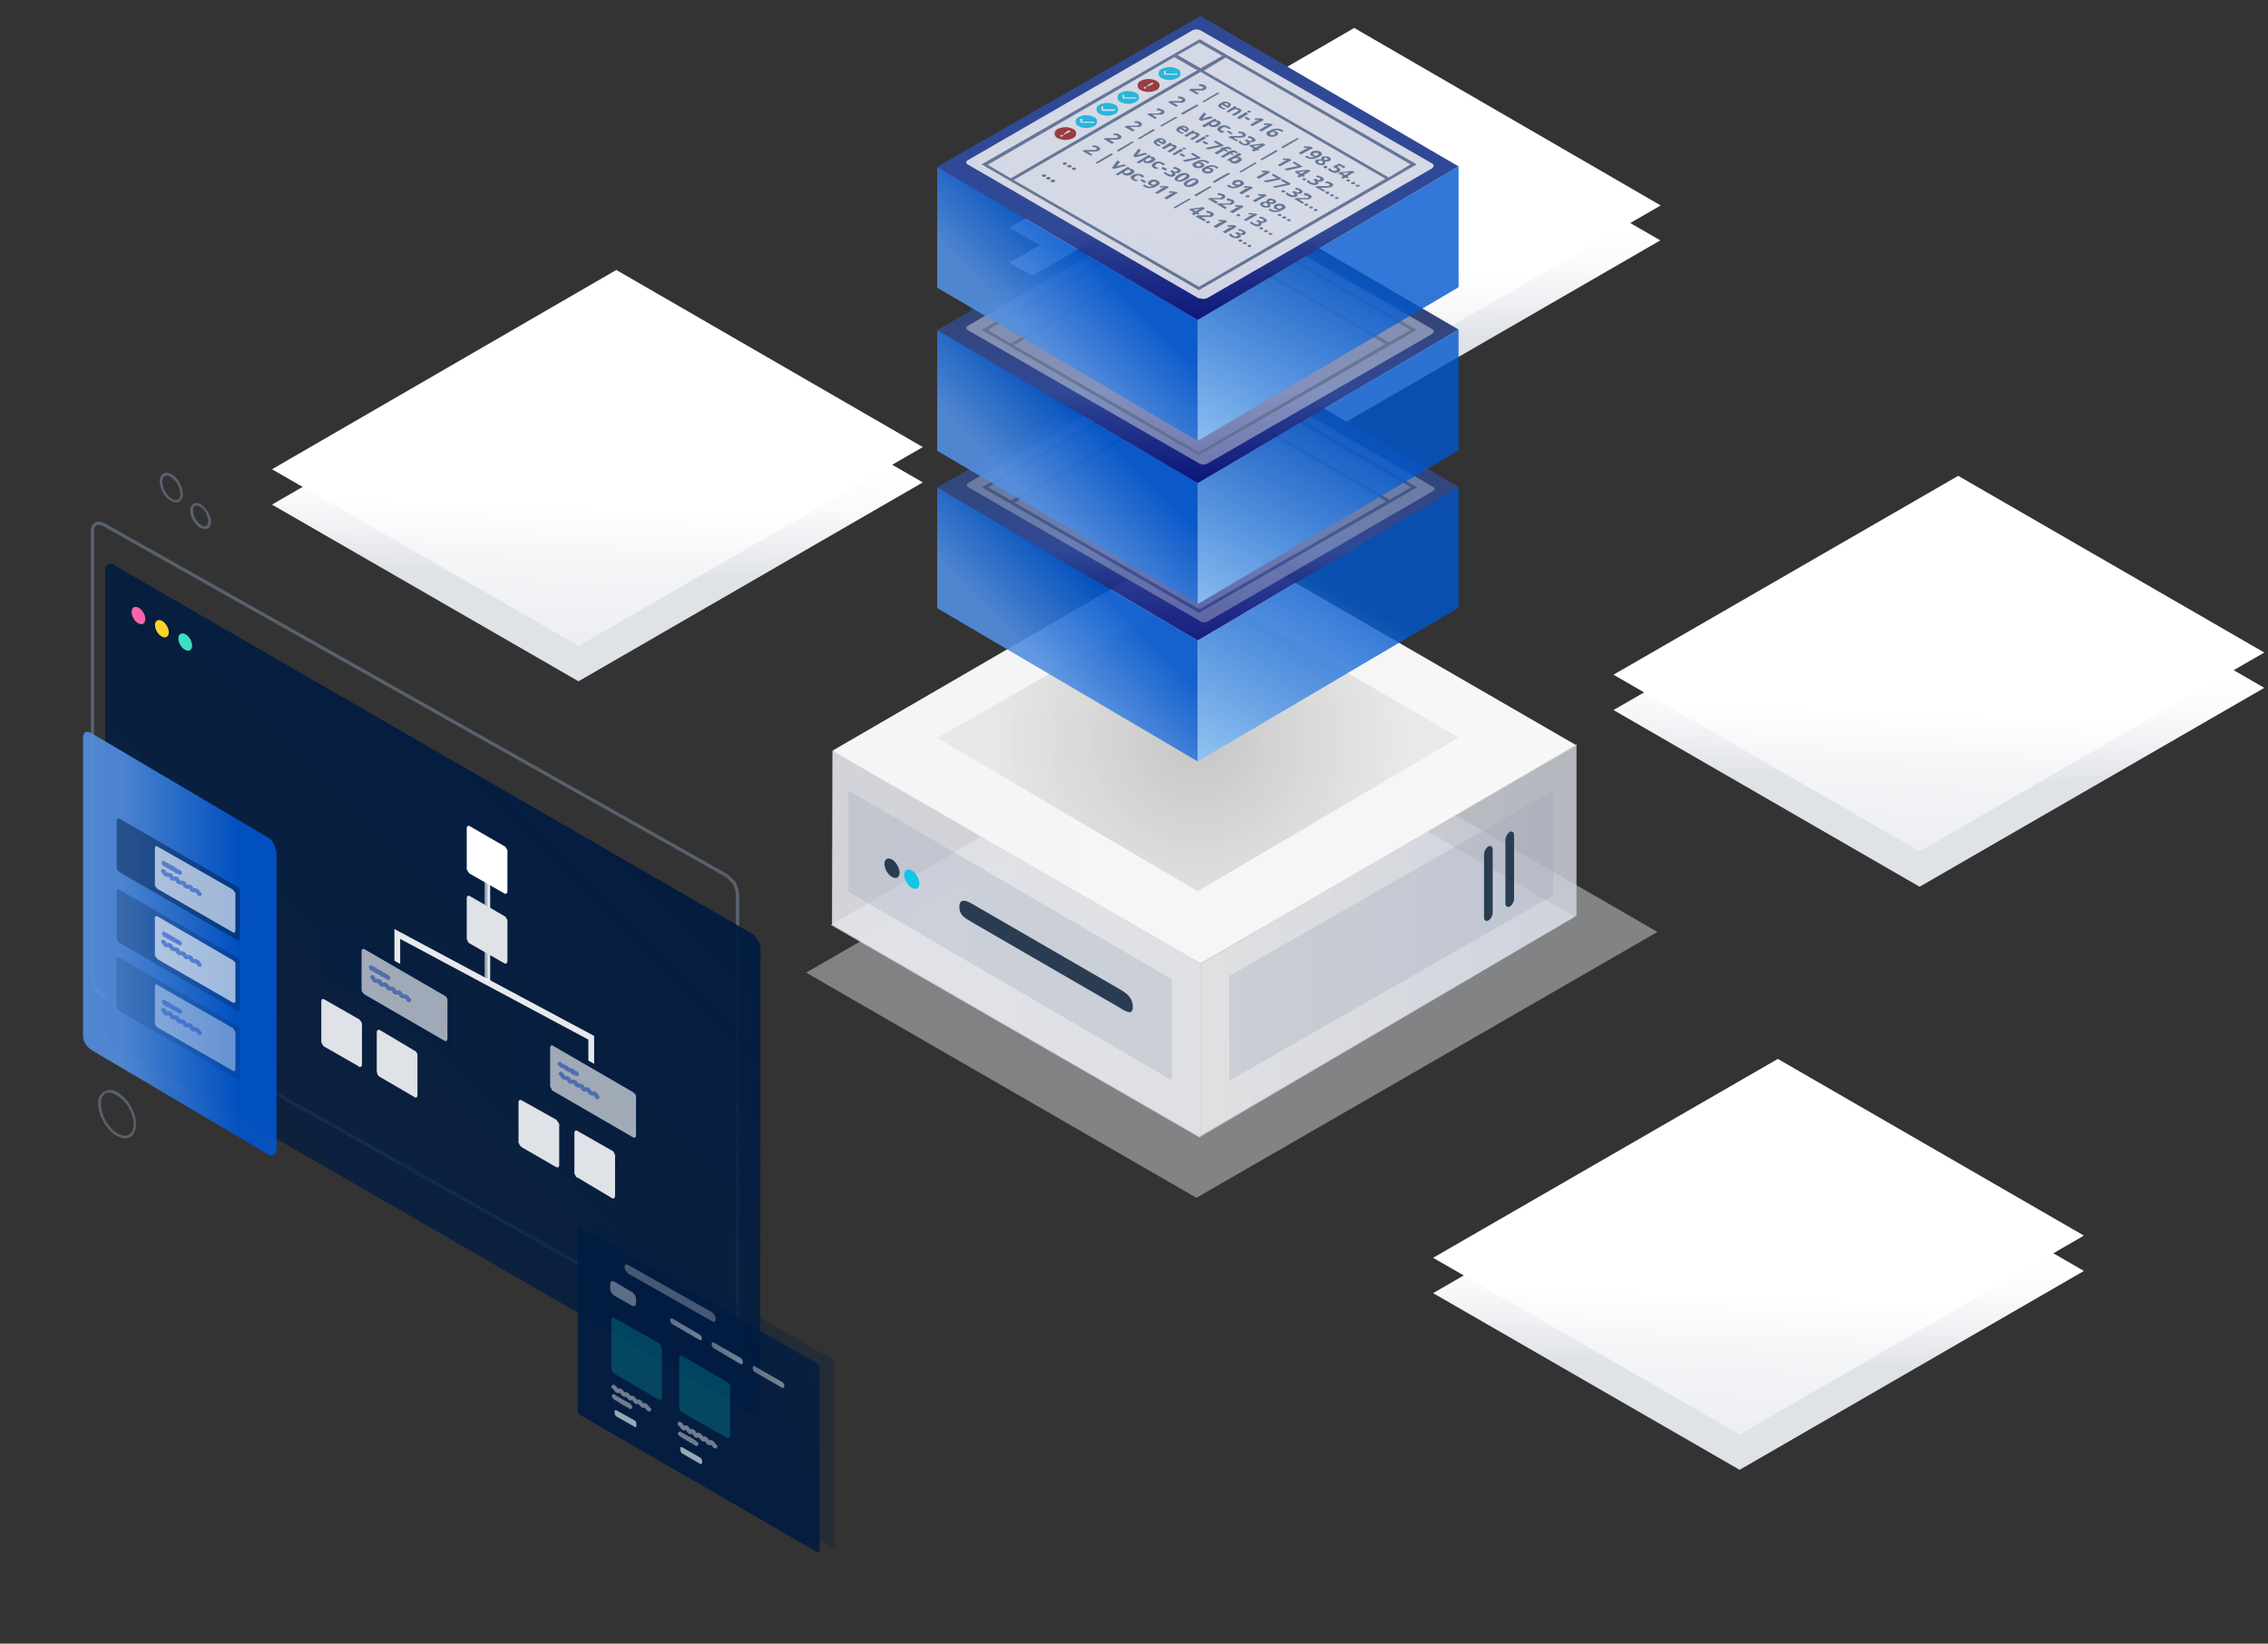 <?xml version="1.0" encoding="UTF-8"?>
<svg xmlns="http://www.w3.org/2000/svg" xmlns:xlink="http://www.w3.org/1999/xlink" id="Layer_1" data-name="Layer 1" width="552" height="400">
  <rect width="100%" height="100%" fill="#333333" stroke="none"/>
  <defs>
    <linearGradient id="linear-gradient" x1="146.6" y1="-9933.9" x2="144.2" y2="-10026.4" gradientTransform="matrix(1 0 0 -1 0 -9858.5)" gradientUnits="userSpaceOnUse">
      <stop offset=".4" stop-color="#fff"></stop>
      <stop offset=".5" stop-color="#fbfbfc"></stop>
      <stop offset=".6" stop-color="#eff0f3"></stop>
      <stop offset=".7" stop-color="#dfe2e7"></stop>
    </linearGradient>
    <linearGradient id="linear-gradient-2" x1="147.2" y1="-9926.4" x2="141.6" y2="-10065.4" gradientTransform="matrix(1 0 0 -1 0 -9858.5)" gradientUnits="userSpaceOnUse">
      <stop offset=".4" stop-color="#fff"></stop>
      <stop offset=".5" stop-color="#f4f5f7"></stop>
      <stop offset=".8" stop-color="#e5e7eb"></stop>
      <stop offset="1" stop-color="#dfe2e7"></stop>
    </linearGradient>
    <linearGradient id="linear-gradient-3" x1="326.1" y1="-9875" x2="323.7" y2="-9967.5" xlink:href="#linear-gradient"></linearGradient>
    <linearGradient id="linear-gradient-4" x1="326.7" y1="-9867.5" x2="321.1" y2="-10006.5" xlink:href="#linear-gradient-2"></linearGradient>
    <linearGradient id="linear-gradient-5" x1="473" y1="-9983.9" x2="470.7" y2="-10076.4" xlink:href="#linear-gradient"></linearGradient>
    <linearGradient id="linear-gradient-6" x1="473.7" y1="-9976.5" x2="468" y2="-10115.4" xlink:href="#linear-gradient-2"></linearGradient>
    <linearGradient id="linear-gradient-7" x1="429.1" y1="-10125.8" x2="426.8" y2="-10218.3" xlink:href="#linear-gradient"></linearGradient>
    <linearGradient id="linear-gradient-8" x1="429.8" y1="-10118.4" x2="424.1" y2="-10257.3" xlink:href="#linear-gradient-2"></linearGradient>
    <linearGradient id="linear-gradient-9" x1="354.9" y1="-10183.9" x2="292.3" y2="-10073.9" gradientTransform="matrix(1 0 0 -1 0 -9855.5)" gradientUnits="userSpaceOnUse">
      <stop offset="0" stop-color="#e4e6ec" stop-opacity=".9"></stop>
      <stop offset=".9" stop-color="#e1e3e7" stop-opacity=".9"></stop>
    </linearGradient>
    <linearGradient id="linear-gradient-10" x1="202.2" y1="-10136.5" x2="383.3" y2="-10136.5" gradientTransform="matrix(1 0 0 -1 0 -9912.4)" gradientUnits="userSpaceOnUse">
      <stop offset="0" stop-color="#e6e6e6" stop-opacity=".8"></stop>
      <stop offset=".9" stop-color="#d4d7e1" stop-opacity=".9"></stop>
    </linearGradient>
    <linearGradient id="linear-gradient-11" x1="202.4" y1="-10142.1" x2="292.1" y2="-10142.1" gradientTransform="matrix(1 0 0 -1 0 -9912.4)" xlink:href="#linear-gradient-9"></linearGradient>
    <linearGradient id="linear-gradient-12" x1="202.6" y1="-10094.4" x2="383.7" y2="-10094.4" gradientTransform="matrix(1 0 0 -1 0 -9912.4)" gradientUnits="userSpaceOnUse">
      <stop offset=".1" stop-color="#f5f5f5"></stop>
      <stop offset="1" stop-color="#f8f7f7"></stop>
    </linearGradient>
    <linearGradient id="linear-gradient-13" x1="292.2" y1="-10141.1" x2="383.7" y2="-10141.1" gradientTransform="matrix(1 0 0 -1 0 -9912.4)" gradientUnits="userSpaceOnUse">
      <stop offset="0" stop-color="#e6e6e6" stop-opacity=".9"></stop>
      <stop offset=".9" stop-color="#d4d7e1" stop-opacity=".9"></stop>
    </linearGradient>
    <linearGradient id="linear-gradient-14" x1="291.5" y1="807.9" x2="291.5" y2="881.9" gradientTransform="translate(0 -726)" gradientUnits="userSpaceOnUse">
      <stop offset=".1" stop-color="#374252"></stop>
      <stop offset=".7" stop-color="#304996"></stop>
      <stop offset="1" stop-color="#020a75" stop-opacity=".9"></stop>
    </linearGradient>
    <linearGradient id="linear-gradient-15" x1="245.9" y1="891.8" x2="273.7" y2="864" gradientTransform="translate(0 -726)" gradientUnits="userSpaceOnUse">
      <stop offset=".2" stop-color="#538fe0" stop-opacity=".9"></stop>
      <stop offset=".8" stop-color="#0056ce" stop-opacity=".9"></stop>
    </linearGradient>
    <linearGradient id="linear-gradient-16" x1="300.9" y1="916.7" x2="345.6" y2="839.1" gradientTransform="translate(0 -726)" gradientUnits="userSpaceOnUse">
      <stop offset="0" stop-color="#8dc4f7" stop-opacity=".9"></stop>
      <stop offset=".6" stop-color="#0056ce" stop-opacity=".8"></stop>
    </linearGradient>
    <linearGradient id="linear-gradient-17" x1="-10358.6" y1="2080.4" x2="-10259.6" y2="2080.4" gradientTransform="matrix(.87 .5 -.5 .87 10265.2 3495)" xlink:href="#linear-gradient-12"></linearGradient>
    <linearGradient id="linear-gradient-18" x1="168.2" y1="-9996.9" x2="15" y2="-10150.1" gradientTransform="matrix(1 0 0 -1 1.4 -9820.4)" gradientUnits="userSpaceOnUse">
      <stop offset="0" stop-color="#001b41"></stop>
      <stop offset="1" stop-color="#001b41" stop-opacity=".6"></stop>
    </linearGradient>
    <linearGradient id="linear-gradient-19" x1="20.2" y1="-10142" x2="67.3" y2="-10142" gradientTransform="matrix(1 0 0 -1 0 -9912.4)" xlink:href="#linear-gradient-15"></linearGradient>
    <linearGradient id="linear-gradient-20" x1="-703.3" y1="-6513.1" x2="-660.1" y2="-6513.1" gradientTransform="matrix(.9 .5 -.5 -1.4 -2550.9 -8539)" gradientUnits="userSpaceOnUse">
      <stop offset="0" stop-color="#001b41" stop-opacity=".4"></stop>
      <stop offset=".1" stop-color="#001b41" stop-opacity=".4"></stop>
      <stop offset=".6" stop-color="#001b41" stop-opacity=".7"></stop>
      <stop offset="1" stop-color="#001b41" stop-opacity=".8"></stop>
    </linearGradient>
    <linearGradient id="linear-gradient-21" x1="358.6" y1="989.2" x2="401.7" y2="989.2" gradientTransform="translate(0 -726)" xlink:href="#linear-gradient-20"></linearGradient>
    <linearGradient id="linear-gradient-22" x1="-13.9" y1="-9910.3" x2="-12.5" y2="-9910.3" gradientTransform="matrix(1 0 0 -1 131.8 -9683.9)" gradientUnits="userSpaceOnUse">
      <stop offset="0" stop-color="#e7f9fc" stop-opacity=".4"></stop>
      <stop offset=".2" stop-color="#eefbfd" stop-opacity=".6"></stop>
      <stop offset=".4" stop-color="#f5fdfe" stop-opacity=".7"></stop>
      <stop offset=".6" stop-color="#fbfefe" stop-opacity=".8"></stop>
      <stop offset=".7" stop-color="#feffff" stop-opacity=".9"></stop>
      <stop offset=".8" stop-color="#fff" stop-opacity=".9"></stop>
    </linearGradient>
    <linearGradient id="linear-gradient-23" x1="-8208.4" y1="-11546.1" x2="-8201.6" y2="-11546.1" gradientTransform="scale(1 -1) rotate(61 -13645.6 1153.4)" xlink:href="#linear-gradient-22"></linearGradient>
    <linearGradient id="linear-gradient-24" x1="-728.8" y1="-6519.8" x2="-729.3" y2="-6530.3" gradientTransform="matrix(.9 .5 -.5 -1.4 -2475.4 -8524)" gradientUnits="userSpaceOnUse">
      <stop offset=".4" stop-color="#fff"></stop>
      <stop offset=".5" stop-color="#f4f5f7"></stop>
      <stop offset=".8" stop-color="#e5e7eb"></stop>
      <stop offset="1" stop-color="#dfe2e7"></stop>
    </linearGradient>
    <linearGradient id="linear-gradient-25" x1="108.7" y1="1650.5" x2="108.3" y2="1640" gradientTransform="translate(0 -726)" xlink:href="#linear-gradient-24"></linearGradient>
    <linearGradient id="linear-gradient-26" x1="127" y1="1651.6" x2="126.5" y2="1641.1" gradientTransform="translate(0 -726)" xlink:href="#linear-gradient-24"></linearGradient>
    <linearGradient id="linear-gradient-27" x1="155.9" y1="1653.7" x2="155.5" y2="1643.2" gradientTransform="translate(0 -726)" xlink:href="#linear-gradient-24"></linearGradient>
    <linearGradient id="linear-gradient-28" x1="169.2" y1="1654.1" x2="168.8" y2="1643.6" gradientTransform="translate(0 -726)" xlink:href="#linear-gradient-24"></linearGradient>
    <linearGradient id="linear-gradient-29" x1="152.2" y1="1691.8" x2="151.8" y2="1681.3" gradientTransform="translate(0 -726)" xlink:href="#linear-gradient-24"></linearGradient>
    <linearGradient id="linear-gradient-30" x1="244.5" y1="940" x2="285.1" y2="940" gradientTransform="translate(0 -726)" gradientUnits="userSpaceOnUse">
      <stop offset=".1" stop-color="#001b41" stop-opacity=".6"></stop>
      <stop offset=".6" stop-color="#001b41" stop-opacity=".9"></stop>
      <stop offset="1" stop-color="#001b41"></stop>
    </linearGradient>
    <linearGradient id="linear-gradient-31" x1="235.9" y1="957.2" x2="276.5" y2="957.2" gradientTransform="translate(0 -726)" xlink:href="#linear-gradient-20"></linearGradient>
    <linearGradient id="linear-gradient-32" x1="227.6" y1="973.8" x2="268.2" y2="973.8" gradientTransform="translate(0 -726)" xlink:href="#linear-gradient-20"></linearGradient>
    <linearGradient id="linear-gradient-33" x1="171.8" y1="-14806.5" x2="227.6" y2="-14806.5" gradientTransform="matrix(1 0 0 -1 -24.3 -14470.5)" gradientUnits="userSpaceOnUse">
      <stop offset="0" stop-color="#001b41"></stop>
      <stop offset="1" stop-color="#001b41" stop-opacity=".8"></stop>
    </linearGradient>
    <linearGradient id="linear-gradient-34" x1="183.1" y1="-14812.9" x2="233.7" y2="-14789.5" gradientTransform="matrix(1 0 0 -1 -24.3 -14470.5)" gradientUnits="userSpaceOnUse">
      <stop offset=".3" stop-color="#001b41"></stop>
      <stop offset="1" stop-color="#001b41" stop-opacity=".8"></stop>
    </linearGradient>
    <linearGradient id="linear-gradient-35" x1="-6303.5" y1="1363.4" x2="-6303.5" y2="1362.2" gradientTransform="matrix(.5 -.29 .87 1.5 1906.8 -3915.7)" gradientUnits="userSpaceOnUse">
      <stop offset="0" stop-color="#e7f9fc" stop-opacity=".7"></stop>
      <stop offset=".6" stop-color="#28cce8" stop-opacity=".8"></stop>
    </linearGradient>
    <linearGradient id="linear-gradient-36" x1="4711.7" y1="-11673.6" x2="4718.4" y2="-11662" gradientTransform="matrix(.87 .5 .5 -.86 1886.6 -12113.7)" gradientUnits="userSpaceOnUse">
      <stop offset=".1" stop-color="#00f9fc" stop-opacity=".2"></stop>
      <stop offset="1" stop-color="#28cce8" stop-opacity=".6"></stop>
    </linearGradient>
    <linearGradient id="linear-gradient-37" x1="-6287.3" y1="1372.6" x2="-6287.3" y2="1371.4" xlink:href="#linear-gradient-35"></linearGradient>
    <linearGradient id="linear-gradient-38" x1="4730.6" y1="-11673.4" x2="4737.3" y2="-11661.8" xlink:href="#linear-gradient-36"></linearGradient>
    <linearGradient id="linear-gradient-39" x1="4111.3" y1="-11634" x2="4117.6" y2="-11623.1" gradientTransform="matrix(.82 .38 .37 -1.05 1092 -13478.1)" gradientUnits="userSpaceOnUse">
      <stop offset=".1" stop-color="#fff9fc" stop-opacity=".3"></stop>
      <stop offset="1" stop-color="#fff" stop-opacity=".2"></stop>
    </linearGradient>
    <linearGradient id="linear-gradient-40" x1="164.1" y1="-10501.1" x2="171.8" y2="-10501.1" gradientTransform="matrix(1 1.15 0 -1 -1 -10371.5)" gradientUnits="userSpaceOnUse">
      <stop offset="0" stop-color="#fff" stop-opacity=".4"></stop>
      <stop offset="1" stop-color="#fff" stop-opacity=".5"></stop>
    </linearGradient>
    <linearGradient id="linear-gradient-41" x1="4703.2" y1="-11657.8" x2="4705.5" y2="-11653.9" gradientTransform="matrix(.87 .5 .5 -.86 1886.6 -12113.7)" xlink:href="#linear-gradient-40"></linearGradient>
    <linearGradient id="linear-gradient-42" x1="174.2" y1="-10495.3" x2="181.8" y2="-10495.3" xlink:href="#linear-gradient-40"></linearGradient>
    <linearGradient id="linear-gradient-43" x1="184.2" y1="-10489.5" x2="191.9" y2="-10489.5" xlink:href="#linear-gradient-40"></linearGradient>
    <linearGradient id="linear-gradient-44" x1="291.5" y1="769.6" x2="291.5" y2="843.6" xlink:href="#linear-gradient-14"></linearGradient>
    <linearGradient id="linear-gradient-45" x1="245.9" y1="853.5" x2="273.7" y2="825.8" xlink:href="#linear-gradient-15"></linearGradient>
    <linearGradient id="linear-gradient-46" x1="300.9" y1="878.4" x2="345.6" y2="800.8" xlink:href="#linear-gradient-16"></linearGradient>
    <linearGradient id="linear-gradient-47" x1="-10377.9" y1="2047.4" x2="-10278.9" y2="2047.4" gradientTransform="matrix(.87 .5 -.5 .87 10265.2 3495)" xlink:href="#linear-gradient-12"></linearGradient>
    <linearGradient id="linear-gradient-48" x1="291.5" y1="729.9" x2="291.5" y2="803.9" gradientTransform="translate(0 -726)" gradientUnits="userSpaceOnUse">
      <stop offset=".7" stop-color="#304996"></stop>
      <stop offset="1" stop-color="#020a75" stop-opacity=".9"></stop>
    </linearGradient>
    <linearGradient id="linear-gradient-49" x1="245.9" y1="813.8" x2="273.7" y2="786" xlink:href="#linear-gradient-15"></linearGradient>
    <linearGradient id="linear-gradient-50" x1="300.9" y1="838.7" x2="345.6" y2="761.1" xlink:href="#linear-gradient-16"></linearGradient>
    <linearGradient id="linear-gradient-51" x1="-10398" y1="2012.7" x2="-10299" y2="2012.7" gradientTransform="matrix(.87 .5 -.5 .87 10265.2 3495)" xlink:href="#linear-gradient-12"></linearGradient>
    <radialGradient id="radial-gradient" cx="291.5" cy="905.9" r="51.9" gradientTransform="translate(0 -726)" gradientUnits="userSpaceOnUse">
      <stop offset="0"></stop>
      <stop offset="1" stop-color="#adadad" stop-opacity=".9"></stop>
    </radialGradient>
    <style>.cls-13,.cls-31,.cls-34{isolation:isolate}.cls-13{fill:#9ca6b7;opacity:.3}.cls-14{fill:#293c51}.cls-23,.cls-31{fill:#718095}.cls-31{opacity:.6}.cls-35,.cls-53{fill:none;stroke-miterlimit:10}.cls-32,.cls-34{opacity:.8}.cls-34{fill:#f6f7f8}.cls-35{stroke:#4a6dc9}.cls-35,.cls-53{stroke-linecap:round}.cls-52{opacity:.6}.cls-53{stroke:#f6f7f8}.cls-66{opacity:.83}.cls-72{fill:#28cce8;fill-rule:evenodd}.cls-73{fill:#b03b32}</style>
  </defs>
  <path d="m150 74.4 74.6 43-83.8 48.4-74.6-43Z" fill="url(#linear-gradient)"></path>
  <path d="m150 65.7 74.6 43.1-83.8 48.4-74.6-43Z" fill="url(#linear-gradient-2)"></path>
  <path d="m329.6 15.5 74.5 43-83.8 48.4-74.6-43Z" fill="url(#linear-gradient-3)"></path>
  <path d="M329.6 6.8 404.2 50l-84 48.4-74.5-43Z" fill="url(#linear-gradient-4)"></path>
  <path d="m476.6 124.4 74.5 43-83.9 48.4-74.5-43Z" fill="url(#linear-gradient-5)"></path>
  <path d="m476.6 115.8 74.5 43-83.9 48.4-74.5-43Z" fill="url(#linear-gradient-6)"></path>
  <path d="m432.7 266.3 74.5 43-83.8 48.4-74.6-43Z" fill="url(#linear-gradient-7)"></path>
  <path d="m432.7 257.7 74.5 43-83.8 48.4-74.6-43Z" fill="url(#linear-gradient-8)"></path>
  <path style="isolation:isolate" opacity=".5" fill="url(#linear-gradient-9)" d="m291.2 291.5-95-54.8L308.5 172l94.9 54.8-112.2 64.7z"></path>
  <path style="isolation:isolate" fill="url(#linear-gradient-10)" opacity=".9" d="m291.9 276.8-89.7-51.7 91.5-53.8 89.6 51.8-91.4 53.7z"></path>
  <path fill="url(#linear-gradient-11)" d="M292.1 276.7 202.5 225l.1-42.2 1.7.5 87.8 51.1v42.3z"></path>
  <path fill="url(#linear-gradient-12)" d="m292.2 234.4-89.6-51.7 91.5-53.1 89.6 51.8-91.5 53z"></path>
  <path class="cls-13" d="M285.2 262.9 206.5 217v-24.6l78.7 45.9v24.6z"></path>
  <path class="cls-14" d="m272.8 245.4-36.3-21c-1.6-1-3-1.6-3-3.7 0-2 1.4-1.7 3-.8l36.3 21c1.5.9 2.9 2 2.9 4.1 0 2.1-1.3 1.3-3 .4Z"></path>
  <ellipse class="cls-14" cx="217.1" cy="211.3" rx="1.5" ry="2.6" transform="rotate(-30 217.1 211.3)"></ellipse>
  <ellipse cx="221.9" cy="213.9" rx="1.5" ry="2.6" transform="rotate(-30 222 213.9)" fill="#11c7e6"></ellipse>
  <path style="isolation:isolate" fill="url(#linear-gradient-13)" opacity=".9" d="m292.2 276.3 91.5-53.5v-41.7l-91.5 53.5v41.7z"></path>
  <path class="cls-13" d="m299.2 263 78.8-45.1v-25.5l-78.8 45.1V263z"></path>
  <path class="cls-14" d="M367.4 220.6c-.5.3-1 0-1-.8v-15.3a2.6 2.6 0 0 1 1-2c.6-.4 1.1 0 1.1.8v15.3a2.5 2.5 0 0 1-1 2ZM362.2 224c-.6.3-1 0-1-.8V208a2.6 2.6 0 0 1 1-2c.6-.3 1.1 0 1.1.8V222a2.5 2.5 0 0 1-1 2Z"></path>
  <path style="isolation:isolate" opacity=".2" fill="url(#radial-gradient)" d="m291.5 216.9 63.5-37.4-62.8-36.6-64.1 36.7 63.4 37.3z"></path>
  <path fill="url(#linear-gradient-14)" d="m291.5 155.9 63.5-37.4-62.8-36.6-64.1 36.7 63.4 37.3z"></path>
  <path fill="url(#linear-gradient-15)" d="M228.1 118.6V148l63.4 37.3v-29.4l-63.4-37.3z"></path>
  <path fill="url(#linear-gradient-16)" d="M355 118.5v29.4l-63.5 37.4v-29.4l63.5-37.4z"></path>
  <g opacity=".3">
    <path d="m292 151.1-56.3-32.5c-.5-.4-.5-.8 0-1.1L290.5 86a2.2 2.2 0 0 1 2 0l56.3 32.5c.5.3.5.7 0 1L294 151.2a2.2 2.2 0 0 1-2 0Z" fill="url(#linear-gradient-17)"></path>
    <path class="cls-23" d="M292.2 88h-.2l-6.8 4-46.2 26.6 52.8 30.5h.1l53-30.5Zm-.2.9 5.6 3.2-5.3 3-5.6-3.2Zm-51.5 29.7L286 92.3l5.6 3.3-45.5 26.2Zm51.4 29.7-45-26L292.3 96l45.1 26Zm1.2-52.7 5.3-3 45 26-5.2 3Z"></path>
  </g>
  <path d="M179.5 326.1c0 1.8-1.3 2.5-2.8 1.6L25.2 242.5a6.6 6.6 0 0 1-1-1 6 6 0 0 1-1-1.1 7.3 7.3 0 0 1-.5-1.4 7.7 7.7 0 0 1-.2-1.3V129.3c0-1.7 1.2-2.5 2.8-1.6L176.7 213a6 6 0 0 1 1.1 1 5.6 5.6 0 0 1 1 1.1 6.2 6.2 0 0 1 .5 1.4 3.5 3.5 0 0 1 .2 1.3Z" stroke="#718095" stroke-width=".8" fill="none" stroke-miterlimit="10" opacity=".6"></path>
  <path d="M185 342.7a1.3 1.3 0 0 1-1 1.5 1.3 1.3 0 0 1-1-.3L27.7 254.3a7.8 7.8 0 0 1-.8-.8 2.3 2.3 0 0 1-.6-.8 2.9 2.9 0 0 1-.5-1 4.8 4.8 0 0 1-.2-1v-112a1.3 1.3 0 0 1 2.1-1.2L183 227.2a3 3 0 0 1 .8.6 5.5 5.5 0 0 1 .6 1 5.6 5.6 0 0 1 .5.9 4.7 4.7 0 0 1 .2 1Z" fill="url(#linear-gradient-18)"></path>
  <path d="M67.3 279.7c0 1.4-1 1.8-2.1 1.2l-43-25.4-.8-.7a4 4 0 0 1-.7-.9 5 5 0 0 1-.4-1 6.7 6.7 0 0 1-.1-1v-72.4c0-1.3.9-1.8 2-1.1l43 25.4a5 5 0 0 1 .8.6 5.5 5.5 0 0 1 .6 1 3.6 3.6 0 0 1 .4 1 3.5 3.5 0 0 1 .3 1Z" fill="url(#linear-gradient-19)"></path>
  <ellipse cx="33.7" cy="149.8" rx="1.4" ry="2.3" transform="rotate(-30 33.7 149.8)" fill="#f965a8"></ellipse>
  <ellipse cx="39.4" cy="153" rx="1.4" ry="2.3" transform="rotate(-30 39.4 153)" fill="#fed22c"></ellipse>
  <ellipse cx="45.1" cy="156.3" rx="1.4" ry="2.3" transform="rotate(-30 45 156.3)" fill="#3ae0c0"></ellipse>
  <path class="cls-31" d="M42.9 122.3a4.2 4.2 0 0 1-3.2-2.4c-1.2-2-1-4 0-4.6 1.2-.7 3 .3 4 2.2a5.5 5.5 0 0 1 .8 2.7 2 2 0 0 1-.9 1.9 1.6 1.6 0 0 1-.8.2Zm-2.8-6.4c-.8.4-.8 2.1.1 3.7s2.3 2.4 3.2 2a1.5 1.5 0 0 0 .5-1.4 4.9 4.9 0 0 0-.7-2.4c-.9-1.5-2.3-2.4-3.1-1.9ZM30.4 277c-1.7 0-3.8-1.5-5.2-4a9.2 9.2 0 0 1-1.3-4.3 3 3 0 0 1 4.8-2.8 9 9 0 0 1 3.1 3.3c1.8 3.1 1.7 6.4-.1 7.5a2.6 2.6 0 0 1-1.3.3Zm-3.8-11.1a2 2 0 0 0-1 .2 2.8 2.8 0 0 0-1 2.6 8.6 8.6 0 0 0 1.1 4c1.6 2.8 4.1 4.3 5.7 3.4s1.5-3.8-.1-6.6a8.4 8.4 0 0 0-3-3 3.5 3.5 0 0 0-1.7-.6ZM49.8 128.7a2.2 2.2 0 0 1-1.1-.3 5 5 0 0 1-1.7-1.8 4.8 4.8 0 0 1-.7-2.3 1.8 1.8 0 0 1 .8-1.7c1-.6 2.5.3 3.5 2s1 3.4 0 4a1.4 1.4 0 0 1-.8.1Zm-2-5.7a.8.8 0 0 0-.3.1 1.2 1.2 0 0 0-.5 1.2 4.2 4.2 0 0 0 .6 2 4.5 4.5 0 0 0 1.4 1.5 1.2 1.2 0 0 0 1.2.2c.7-.4.6-1.8-.1-3.2a3.2 3.2 0 0 0-2.3-1.8Z"></path>
  <g class="cls-32">
    <path d="m109.3 255.4-30.5-17.7a1.2 1.2 0 0 1-.3-.2l-.3-.3a.5.5 0 0 1 0-.4 1 1 0 0 1-.1-.4v-12c0-.5.3-.7.7-.5l30.5 17.6.3.3.2.2.1.4a1.9 1.9 0 0 1 .1.4v12c0 .6-.3.8-.7.6Z" style="isolation:isolate" fill="url(#linear-gradient-20)" opacity=".8"></path>
    <path class="cls-34" d="m88.7 242 19.5 11.3c.4.2.7 0 .7-.5v-9.2a.6.6 0 0 0 0-.4l-.1-.3a1.4 1.4 0 0 0-.6-.6L88.7 231c-.4-.2-.7 0-.7.5v9.2a.6.6 0 0 1 0 .4.7.7 0 0 0 .2.3l.2.3a1 1 0 0 1 .3.3Z"></path>
    <g class="cls-32">
      <path class="cls-35" d="m94.5 238-.4-.4c-.2-.2-.2 0-.3 0l-.4-.4c-.2-.1-.3 0-.4 0l-.4-.5c-.3-.2-.2 0-.4 0s-.1-.3-.3-.4h-.5c-.2 0-.1-.4-.3-.5h-.5c-.3 0 0-.3-.3-.4"></path>
    </g>
    <g class="cls-32">
      <path class="cls-35" d="M99.6 243.4c-.5-.2-.3-.6-.7-.8s-.6 0-1-.2-.3-.5-.7-.8-.6.1-1-.1-.2-.6-.6-.8-.7 0-1-.2-.3-.5-.7-.8-.6.1-1-.1-.3-.6-.7-.8-.6 0-1-.2-.2-.6-.6-.8"></path>
    </g>
  </g>
  <g class="cls-32">
    <path d="m155.2 279-30.5-17.7a1.2 1.2 0 0 1-.3-.3 1 1 0 0 0-.2-.3l-.1-.4a.5.5 0 0 1-.1-.3v-12c0-.6.3-.7.7-.6l30.5 17.6.3.2.2.4.2.3v12.4c0 .5-.3.7-.7.6Z" style="isolation:isolate" fill="url(#linear-gradient-21)" opacity=".8"></path>
    <path class="cls-34" d="m134.6 265.5 19.5 11.3c.4.2.7 0 .7-.5v-9.2a1.9 1.9 0 0 0 0-.4l-.2-.4a.6.6 0 0 0-.2-.2l-.3-.3-19.5-11.3c-.4-.2-.7 0-.7.5v9.2a.5.5 0 0 0 .1.4l.2.4a.7.7 0 0 0 .1.3 1.2 1.2 0 0 0 .3.2Z"></path>
    <g class="cls-32">
      <path class="cls-35" d="M140.4 261.4c-.2 0 0-.2-.3-.3h-.5c-.2 0 0-.3-.2-.5s-.4.1-.5 0-.1-.3-.4-.3l-.4-.1c-.2-.1-.1-.3-.3-.4l-.4-.1-.4-.3-.4-.1-.4-.4"></path>
    </g>
    <g class="cls-32">
      <path class="cls-35" d="M145.4 267c-.4-.2-.2-.6-.6-.8s-.7 0-1-.2-.3-.5-.7-.8-.6.1-1-.1-.2-.6-.6-.8-.6 0-1-.2-.2-.6-.7-.8-.6.1-1-.1-.3-.7-.7-.8-.6 0-1-.3-.2-.5-.6-.8"></path>
    </g>
  </g>
  <path fill="url(#linear-gradient-22)" d="M117.9 214.3h1.4v24.3h-1.4z"></path>
  <path d="m144.6 258.9-1.4-.8V253l-45.8-24.5v6.1l-1.4-.8v-7.7l48.6 26v6.8Z" fill="url(#linear-gradient-23)"></path>
  <path d="m122.7 217.4-8.4-4.8a.7.7 0 0 1-.3-.4.5.5 0 0 1-.2-.3l-.2-.4a1 1 0 0 1 0-.4v-9.5c0-.5.3-.8.8-.5l8.3 4.8a1 1 0 0 1 .4.3l.2.4a.6.6 0 0 1 .2.4.6.6 0 0 1 0 .4v9.4c0 .6-.4.9-.8.6Z" fill="url(#linear-gradient-24)"></path>
  <path d="m87.3 259.5-8.4-4.8-.3-.3a1.8 1.8 0 0 1-.2-.4.7.7 0 0 1-.2-.4.6.6 0 0 1 0-.4v-9.4c0-.6.2-.8.7-.6l8.4 4.8c.2 0 .2.2.3.3l.3.3a.7.7 0 0 0 .2.4v10c0 .6-.4.8-.8.6Z" fill="url(#linear-gradient-25)"></path>
  <path d="m100.9 267-8.4-4.9-.4-.3a1.3 1.3 0 0 1-.2-.3l-.1-.4a.8.8 0 0 1-.1-.4v-9.4c0-.6.3-.8.8-.6l8.4 5a1 1 0 0 1 .3.2.4.4 0 0 1 .2.3 1.2 1.2 0 0 1 .2.4.9.9 0 0 1 0 .4v9.5c0 .5-.3.8-.7.5Z" fill="url(#linear-gradient-26)"></path>
  <path d="m135.3 284-8.3-4.8a1.2 1.2 0 0 1-.3-.3 1.6 1.6 0 0 1-.3-.4 1.2 1.2 0 0 0-.2-.4v-9.8c0-.5.3-.8.8-.5l8.4 4.7.3.4.2.3a1.2 1.2 0 0 1 .2.4.9.9 0 0 1 0 .5v9.4c0 .5-.3.8-.7.5Z" fill="url(#linear-gradient-27)"></path>
  <path d="m149 291.6-8.4-5a1.2 1.2 0 0 1-.4-.2l-.2-.4-.2-.4a.8.8 0 0 1 0-.4v-9.4c0-.6.3-.8.7-.6l8.4 4.8a.6.6 0 0 1 .4.3 1 1 0 0 1 .2.4l.2.4a.8.8 0 0 1 0 .4v9.5c0 .6-.4.8-.8.6Z" fill="url(#linear-gradient-28)"></path>
  <path d="m122.7 234.4-8.4-4.8a.7.7 0 0 1-.3-.3.5.5 0 0 1-.2-.4l-.2-.4a1 1 0 0 1 0-.4v-9.5c0-.5.3-.8.8-.5l8.3 4.8a1 1 0 0 1 .4.3l.2.4a.6.6 0 0 1 .2.4.6.6 0 0 1 0 .4v9.4c0 .6-.4.9-.8.6Z" fill="url(#linear-gradient-29)"></path>
  <g class="cls-32">
    <path d="M57.7 228.8 29 212.2l-.2-.2a1 1 0 0 0-.3-.3v-.3a.8.8 0 0 1-.1-.4v-11.4c0-.4.3-.6.6-.4l28.8 16.6.2.2a1 1 0 0 1 .2.3l.2.3v11.7c0 .5-.3.7-.7.5Z" fill="url(#linear-gradient-30)"></path>
    <path class="cls-34" d="m38.3 216.3 18.4 10.6c.3.2.6 0 .6-.5v-8.7a.4.4 0 0 0 0-.3c0-.2-.2-.2-.2-.3a1 1 0 0 0-.2-.3l-.2-.3L38.3 206c-.3-.2-.6 0-.6.4v8.7a.8.8 0 0 0 0 .4.5.5 0 0 0 .2.3l.2.3.2.3Z"></path>
    <g class="cls-32">
      <path class="cls-35" d="M43.8 212.4c-.2 0-.1-.2-.3-.3H43c-.1 0-.1-.3-.4-.5s-.2 0-.4 0 0-.2-.2-.4-.3 0-.5 0 0-.3-.3-.4h-.4c-.2 0 0-.3-.3-.4h-.4l-.3-.4"></path>
    </g>
    <g class="cls-32">
      <path class="cls-35" d="M48.6 217.6c-.4-.2-.3-.5-.7-.8s-.5 0-1-.2-.2-.5-.6-.7-.6 0-1-.2-.3-.6-.7-.8-.5 0-1-.2-.2-.5-.6-.8-.6.1-1-.1-.2-.6-.6-.8-.6 0-1-.2-.3-.5-.7-.8"></path>
    </g>
  </g>
  <g class="cls-32">
    <path d="M57.7 246 29 229.4l-.2-.2a1.3 1.3 0 0 1-.3-.3v-.4a.5.5 0 0 1-.1-.3V217c0-.5.3-.7.6-.5L57.7 233a.3.3 0 0 1 .3.2l.2.3.2.3v11.7c0 .5-.3.7-.7.5Z" style="isolation:isolate" fill="url(#linear-gradient-31)" opacity=".8"></path>
    <path class="cls-34" d="M38.3 233.4 56.7 244c.3.2.6 0 .6-.5v-8.7a.4.4 0 0 0 0-.3.6.6 0 0 0-.2-.4l-.2-.2-.2-.2L38.3 223c-.3-.2-.6 0-.6.5v8.7a.5.5 0 0 0 0 .3c0 .2 0 .2.2.3a1.3 1.3 0 0 0 .2.3l.2.3Z"></path>
    <g class="cls-32">
      <path class="cls-35" d="m43.8 229.6-.3-.3-.4-.1c-.1-.1-.1-.2-.4-.3l-.4-.1c-.2-.1 0-.3-.2-.3l-.5-.1c-.2-.1 0-.3-.3-.4s-.2 0-.4 0 0-.3-.3-.4h-.4l-.3-.4"></path>
    </g>
    <g class="cls-32">
      <path class="cls-35" d="M48.6 234.8c-.4-.3-.3-.6-.7-.8s-.5 0-1-.2-.2-.5-.6-.8-.6.1-1-.1-.3-.6-.7-.8-.5 0-1-.2-.2-.6-.6-.8-.6 0-1-.2-.2-.5-.6-.8-.6.1-1-.1-.3-.6-.7-.8"></path>
    </g>
  </g>
  <g opacity=".5">
    <path d="M57.7 262.6 29 246l-.2-.2a1.3 1.3 0 0 1-.3-.4v-.3a.5.5 0 0 1-.1-.3v-11.3c0-.5.3-.7.6-.5l28.8 16.6a.4.4 0 0 1 .3.3l.1.2.2.3v11.8c0 .4-.3.6-.7.4Z" style="isolation:isolate" fill="url(#linear-gradient-32)" opacity=".8"></path>
    <path class="cls-34" d="m38.3 250 18.4 10.6c.3.2.6 0 .6-.5v-8.7a.4.4 0 0 0 0-.3l-.2-.3a1 1 0 0 0-.2-.3l-.2-.3-18.4-10.5c-.3-.3-.6 0-.6.4v8.6a.8.8 0 0 0 0 .4.5.5 0 0 0 .2.3 1.3 1.3 0 0 0 .2.4l.2.2Z"></path>
    <g class="cls-32">
      <path class="cls-35" d="M43.8 246.2c-.2 0-.1-.2-.3-.3l-.4-.1c-.1-.1-.1-.2-.4-.3l-.4-.1c-.2-.1 0-.2-.2-.3l-.5-.1c-.2-.1 0-.2-.3-.4s-.2 0-.4 0 0-.3-.3-.4h-.4l-.3-.4"></path>
    </g>
    <g class="cls-32">
      <path class="cls-35" d="M48.6 251.4c-.4-.3-.3-.6-.7-.8s-.5 0-1-.2-.2-.5-.6-.8-.6.1-1-.1-.3-.6-.7-.8-.5 0-1-.2-.2-.6-.6-.8-.6 0-1-.2-.2-.5-.6-.8-.6.1-1-.1-.3-.6-.7-.8"></path>
    </g>
  </g>
  <g opacity=".9">
    <path d="m202.6 376.5-58-33.4a1.3 1.3 0 0 1-.5-1v-44.4a1.3 1.3 0 0 1 0-.2.4.4 0 0 1 .1-.2.3.3 0 0 1 .2 0 .5.5 0 0 1 .2 0l58 33.5a1.3 1.3 0 0 1 .4 1V376a1.3 1.3 0 0 1 0 .3.4.4 0 0 1 0 .2.2.2 0 0 1-.2 0Z" style="isolation:isolate" opacity=".4" fill="url(#linear-gradient-33)"></path>
    <path d="m199 377.8-57.9-33.5a1.3 1.3 0 0 1-.5-1v-44.6a.3.3 0 0 1 0-.2.2.2 0 0 1 .2 0 .6.6 0 0 1 .2 0l58 33.4a1.3 1.3 0 0 1 .5 1v44.7a.3.3 0 0 1-.1.1.2.2 0 0 1-.2 0 .7.7 0 0 1-.2 0Z" fill="url(#linear-gradient-34)"></path>
    <g class="cls-52">
      <g class="cls-32">
        <path class="cls-53" d="M158 343c-.4-.2-.6-.8-1-1s-.1.3-.5.1-.6-.8-1-1-.2.3-.6.1-.5-.8-1-1-.1.3-.5.1-.5-.8-1-1-.1.4-.5.1-.6-.8-1-1-.2.3-.6.1-.5-.8-1-1"></path>
      </g>
      <g class="cls-32">
        <path class="cls-53" d="M153.4 342.4c-.2 0-.2-.4-.4-.5s-.1.2-.3.1l-.4-.5c-.2 0-.1.2-.3.1l-.4-.5c-.2-.1-.1.2-.3.1l-.4-.5c-.1-.1-.1.2-.3 0l-.4-.4c-.1-.1-.1.2-.3 0l-.5-.5"></path>
      </g>
    </g>
    <path d="m154.4 347.2-4.4-2.5a1.2 1.2 0 0 1-.4-1 .9.9 0 0 1 0-.3.8.8 0 0 1 0-.2.3.3 0 0 1 .2 0 .2.2 0 0 1 .2 0l4.5 2.5a1.2 1.2 0 0 1 .4 1 1.6 1.6 0 0 1 0 .3.8.8 0 0 1-.1.2.3.3 0 0 1-.2.1.6.6 0 0 1-.2 0Z" fill="url(#linear-gradient-35)"></path>
    <path d="m160.3 340.6-10.8-6.3a1.8 1.8 0 0 1-.7-1.4v-11.6c0-.6.2-.8.7-.6l10.9 6.2a1.7 1.7 0 0 1 .7 1.4V340c0 .6-.3.8-.8.6Z" fill="url(#linear-gradient-36)"></path>
    <g class="cls-52">
      <g class="cls-32">
        <path class="cls-53" d="M174.1 352c-.4-.2-.5-.8-1-1s-.1.4-.5.2-.6-.9-1-1.1-.2.4-.5.2-.6-.9-1-1.1-.2.4-.6.2-.5-.9-1-1.1-.1.4-.5.2-.6-.9-1-1.1-.2.4-.6.2-.5-.9-1-1.1"></path>
      </g>
      <g class="cls-32">
        <path class="cls-53" d="M169.5 351.4c-.2 0-.3-.3-.4-.4s-.1.1-.3 0l-.4-.5c-.1 0-.1.2-.3.1l-.4-.5c-.1 0-.1.2-.3.1l-.5-.5c-.2 0 0 .2-.2.1l-.5-.5c-.2 0 0 .2-.2 0l-.5-.4"></path>
      </g>
    </g>
    <path d="m170.5 356.3-4.5-2.6a1.2 1.2 0 0 1-.4-1 1.5 1.5 0 0 1 0-.3.5.5 0 0 1 0-.2.3.3 0 0 1 .2 0 .2.2 0 0 1 .2 0l4.4 2.5a1.2 1.2 0 0 1 .5 1 1.7 1.7 0 0 1 0 .3.7.7 0 0 1-.1.2.3.3 0 0 1-.2.1.3.3 0 0 1-.1 0Z" fill="url(#linear-gradient-37)"></path>
    <path d="m177 350-11-6.3a1.8 1.8 0 0 1-.7-1.5v-11.6c0-.6.3-.8.8-.6l10.8 6.3a1.7 1.7 0 0 1 .8 1.4v11.7c0 .5-.3.7-.8.5Z" fill="url(#linear-gradient-38)"></path>
    <path d="M173.4 321.6 153 310a2.1 2.1 0 0 1-.8-1 1.5 1.5 0 0 1-.2-.6c0-.6.3-.8.8-.6l20.4 11.5a2.1 2.1 0 0 1 .8 1 1.4 1.4 0 0 1 .2.6c0 .7-.3 1-.8.7Z" fill="url(#linear-gradient-39)"></path>
    <path d="m170.3 326.1-6.6-3.8a1.3 1.3 0 0 1-.6-1c0-.4.2-.5.6-.4l6.6 3.9a1.2 1.2 0 0 1 .5 1c0 .3-.2.5-.5.3Z" fill="url(#linear-gradient-40)"></path>
    <path d="m153.9 317.8-4.4-2.5a2.2 2.2 0 0 1-1-1.8v-.9c0-.7.4-1 1-.7l4.4 2.6a2.2 2.2 0 0 1 .9 1.7v.9c0 .7-.4.9-1 .7Z" fill="url(#linear-gradient-41)"></path>
    <path d="m180.3 332-6.6-3.9a1.2 1.2 0 0 1-.5-1c0-.4.2-.5.5-.4l6.6 3.8a1.2 1.2 0 0 1 .5 1c0 .4-.2.6-.5.4Z" fill="url(#linear-gradient-42)"></path>
    <path d="m190.3 337.7-6.6-3.8a1.2 1.2 0 0 1-.5-1c0-.4.2-.5.5-.4l6.6 3.8a1.2 1.2 0 0 1 .6 1c0 .4-.3.6-.6.4Z" fill="url(#linear-gradient-43)"></path>
  </g>
  <path fill="url(#linear-gradient-44)" d="M291.5 117.6 355 80.2l-62.8-36.6-64.1 36.7 63.4 37.3z"></path>
  <path fill="url(#linear-gradient-45)" d="M228.1 80.3v29.4l63.4 37.3v-29.4l-63.4-37.3z"></path>
  <path fill="url(#linear-gradient-46)" d="M355 80.2v29.4L291.5 147v-29.4L355 80.2z"></path>
  <g class="cls-66">
    <path d="m291.9 112.8-56.4-32.5c-.5-.3-.4-.8.2-1.1l54.5-31.5a2.2 2.2 0 0 1 2-.1l56.4 32.5c.5.4.4.8-.1 1.2l-54.6 31.5a2.2 2.2 0 0 1-2 0Z" opacity=".5" fill="url(#linear-gradient-47)"></path>
    <path class="cls-23" d="m292.1 49.8-.2-.1-6.8 4-46.2 26.6 52.7 30.5h.2l53-30.5ZM246.7 84l45.5-26.3 45 26-45.4 26.3Zm91.3-.7-45-26 5.2-3 45.1 26Zm-40.5-29.5-5.3 3-5.6-3.2 5.3-3Zm-11.7.3 5.6 3.2L246 83.6l-5.6-3.3Z"></path>
  </g>
  <path fill="url(#linear-gradient-48)" d="M291.5 77.9 355 40.5 292.2 3.9l-64.1 36.7 63.4 37.3z"></path>
  <path fill="url(#linear-gradient-49)" d="M228.1 40.6V70l63.4 37.3V77.9l-63.4-37.3z"></path>
  <path fill="url(#linear-gradient-50)" d="M355 40.5v29.4l-63.5 37.4V77.9L355 40.5z"></path>
  <g class="cls-66">
    <path d="M291.9 72.7 235.5 40c-.5-.3-.4-.8.2-1.1l54.5-31.5a2.2 2.2 0 0 1 2 0l56.4 32.4c.5.4.4.8-.1 1.2l-54.6 31.5a2.2 2.2 0 0 1-2 0Z" opacity="1" fill="url(#linear-gradient-51)"></path>
    <path class="cls-23" d="m291.4 23-2-1.1.4-.3H292.5l.2-.1.2-.2-.2-.2a1.1 1.1 0 0 0-.4-.1 3.7 3.7 0 0 0-.5-.1v-.4a6 6 0 0 1 .7 0 2.6 2.6 0 0 1 .4.1 2 2 0 0 1 .4.2 1 1 0 0 1 .3.4.4.4 0 0 1 0 .3.7.7 0 0 1-.3.3 1.8 1.8 0 0 1-.4.2 3.9 3.9 0 0 1-.6 0h-1.7l1.2.7ZM296.4 22.5l.4.2-3.8 2.2-.4-.2ZM297 26.3c-.3-.2-.5-.4-.5-.6s.2-.4.6-.6a2.3 2.3 0 0 1 1-.4 1.9 1.9 0 0 1 1 .3c.4.2.5.4.5.5s-.2.4-.5.6l-.2.2-1.4-.8c-.2 0-.3.2-.3.3l.3.3a2 2 0 0 0 .4.2 5 5 0 0 0 .5.1l-.5.3a3.2 3.2 0 0 1-.4-.2 3.7 3.7 0 0 1-.4-.2Zm1.8-1a.7.7 0 0 0-.4-.2 1 1 0 0 0-.5.1l.8.5c.2 0 .3-.2.3-.2l-.2-.3ZM300.4 28.2l-.6-.3 1.3-.7.3-.3-.2-.2a.8.8 0 0 0-.5-.1 1.7 1.7 0 0 0-.7.2l-1 .6-.5-.3 2-1.3.5.3-.2.2a1.2 1.2 0 0 1 .5 0 1.4 1.4 0 0 1 .5.2c.3.1.4.3.4.4l-.4.5ZM303.7 27a.6.6 0 0 1 .6 0c.2.1.2.2 0 .3a.6.6 0 0 1-.3.1.6.6 0 0 1-.3 0c-.2-.2-.2-.3 0-.4Zm-2 2-.7-.4 2.2-1.3.6.4ZM302.9 28.7l.4-.3 1 .6-.5.3ZM304.8 30.7l-.6-.3 1.6-1h.3l.3-.2h-1v-.4h1.7l.5.4ZM307 32l-.6-.3 1.6-1 .3-.1.3-.2h-1l.1-.4 1.6.1.5.3ZM309 31.8a3.4 3.4 0 0 1 1.6-.5 2.5 2.5 0 0 1 1.4.3 2.3 2.3 0 0 1 .4.3l-.5.2a1.6 1.6 0 0 0-.3-.2 2 2 0 0 0-.6-.2 1.5 1.5 0 0 0-.5 0 2.1 2.1 0 0 0-.7.2 1.4 1.4 0 0 1 1 .2c.2.1.3.3.3.4s-.1.4-.4.5a2 2 0 0 1-1 .3 1.8 1.8 0 0 1-1-.2.8.8 0 0 1-.4-.4.5.5 0 0 1 0-.5 1.6 1.6 0 0 1 .7-.4Zm.3 1a.7.7 0 0 0 .4 0 1 1 0 0 0 .4 0l.3-.3c0-.1 0-.2-.2-.2a.8.8 0 0 0-.4-.2.7.7 0 0 0-.4.1l-.3.3.1.3ZM315.7 33.6l.4.2-3.9 2.3-.4-.3ZM316.6 37.6l-.5-.4 1.6-.9.3-.1.2-.2H317.4v-.4l1.7.1.5.3ZM321 38.2a3.4 3.4 0 0 1-1.6.5 2.6 2.6 0 0 1-1.4-.3 2 2 0 0 1-.4-.3l.5-.2a1.5 1.5 0 0 0 .3.2 2 2 0 0 0 .6.2 1.6 1.6 0 0 0 .5 0 2.1 2.1 0 0 0 .7-.2 1.4 1.4 0 0 1-.6 0 1.6 1.6 0 0 1-.4-.2c-.2-.1-.4-.3-.3-.5s.1-.3.4-.5a2 2 0 0 1 1-.2 1.9 1.9 0 0 1 1 .2.8.8 0 0 1 .4.4.5.5 0 0 1-.1.5 1.7 1.7 0 0 1-.6.4Zm-.3-1a.7.7 0 0 0-.4 0 1 1 0 0 0-.4 0 .4.4 0 0 0-.3.3c0 .1 0 .2.2.2a.8.8 0 0 0 .4.2.7.7 0 0 0 .4-.1.5.5 0 0 0 .3-.3.3.3 0 0 0-.2-.3ZM323.5 38.2a.8.8 0 0 1 .4.5q0 .3-.2.4a1.2 1.2 0 0 1-.5.2 2.4 2.4 0 0 1-.7 0 .7.7 0 0 1 0 .5.5.5 0 0 1-.2.3 1.4 1.4 0 0 1-.8.1 2 2 0 0 1-1-.3c-.2-.1-.4-.3-.4-.5s0-.3.2-.5a1.5 1.5 0 0 1 .6-.1 2.8 2.8 0 0 1 .7 0 .5.5 0 0 1 0-.4.5.5 0 0 1 .3-.3 1.1 1.1 0 0 1 .7 0 1.9 1.9 0 0 1 .9.1Zm-2.6 1a.2.2 0 0 0-.1.2.5.5 0 0 0 .2.2 1 1 0 0 0 .4.2.6.6 0 0 0 .4-.1.3.3 0 0 0 .1-.2.8.8 0 0 0 0-.3 1.3 1.3 0 0 0-1 0Zm2.1-.7a.7.7 0 0 0-.3-.1.5.5 0 0 0-.3 0 .2.2 0 0 0-.1.2.4.4 0 0 0 0 .3 1.5 1.5 0 0 0 .5 0 .7.7 0 0 0 .3 0v-.3l-.1-.1ZM322.2 40.5a.6.6 0 0 1 .4-.1.7.7 0 0 1 .3 0l.2.3-.2.2a.7.7 0 0 1-.6 0 .3.3 0 0 1-.2-.2l.1-.2ZM325.8 40.8c.3.2.4.3.4.5s0 .4-.3.5a1.9 1.9 0 0 1-1 .3 2.3 2.3 0 0 1-1.1-.4 1.5 1.5 0 0 1-.6-.5l.5-.3a1.3 1.3 0 0 0 .2.3 1.6 1.6 0 0 0 .3.2 1 1 0 0 0 1 .1c.3-.2.3-.4-.1-.6h-.2l-.3-.2-.1-.2 1.5-.7 1.5.8-.5.3-1-.6-.6.3h.1a1.5 1.5 0 0 1 .3.2ZM327.9 43.4l-.4-.2-.6.3-.5-.3.5-.4-1.2-.6.5-.3 3-.3.5.3-1.8 1 .4.2Zm-.5-.8.5-.3.3-.2.3-.1a3.5 3.5 0 0 1-.5 0l-1.3.1ZM327.8 43.7a.5.5 0 0 1 .4 0 .7.7 0 0 1 .3 0l.1.2-.1.2a.7.7 0 0 1-.7 0l-.1-.2.1-.2ZM329 44.4a.5.5 0 0 1 .3-.1.7.7 0 0 1 .4 0 .3.3 0 0 1 .1.3l-.1.2a.6.6 0 0 1-.4 0 .7.7 0 0 1-.3 0l-.2-.2s0-.2.2-.2ZM330 45a.7.7 0 0 1 .4 0 .6.6 0 0 1 .3 0c.2 0 .2.1.2.2l-.1.2a.6.6 0 0 1-.4 0 .7.7 0 0 1-.3 0l-.2-.2.2-.2ZM286.3 26l-2-1.1.4-.3H287.4a1.3 1.3 0 0 0 .2-.1l.2-.2-.2-.2a1.4 1.4 0 0 0-.4-.1 3.7 3.7 0 0 0-.5-.1v-.4a3.7 3.7 0 0 1 .6 0 3 3 0 0 1 .4.1 2 2 0 0 1 .4.2 1 1 0 0 1 .4.4.3.3 0 0 1 0 .3.6.6 0 0 1-.3.3 1.8 1.8 0 0 1-.4.2 3.8 3.8 0 0 1-.6 0h-1.7l1.2.7ZM291.3 25.4l.4.3-3.8 2.2-.5-.3ZM291.7 29l1.3-1.6.6.3-.8 1a1.6 1.6 0 0 1-.3.3 2.4 2.4 0 0 1 .5-.2l1.6-.5.7.4-3 .7ZM294.6 30.8c-.3-.2-.4-.3-.4-.5l-.2.2-.9.5-.6-.4 3.1-1.7.5.2-.2.2a1.4 1.4 0 0 1 .9.2q.4.2.3.5t-.6.6a2.4 2.4 0 0 1-.7.3 2 2 0 0 1-.7 0 1.4 1.4 0 0 1-.5-.1Zm1.5-1.1a.8.8 0 0 0-.4-.1 1.4 1.4 0 0 0-.5.1h-.1l-.4.4s0 .2.2.3a1 1 0 0 0 1-.2.8.8 0 0 0 .4-.3s0-.2-.2-.2ZM296.7 32c-.6-.4-.6-.8.1-1.2a2.2 2.2 0 0 1 1.2-.3 2 2 0 0 1 1 .3 1.3 1.3 0 0 1 .6.5l-.6.1a1.8 1.8 0 0 0-.2-.2.8.8 0 0 0-.2-.1 1 1 0 0 0-1.1 0c-.4.3-.5.5-.2.7a2.2 2.2 0 0 0 .4.1 2.5 2.5 0 0 0 .4.1l-.5.3a2.3 2.3 0 0 1-.4 0 2.8 2.8 0 0 1-.5-.3ZM298.6 32l.4-.2 1 .6-.4.3ZM301 34.4l-2-1 .4-.3h2.3a2.8 2.8 0 0 0 .3 0 1 1 0 0 0 .3-.1l.2-.2-.2-.2a1.1 1.1 0 0 0-.4-.2h-.5V32h.6a2.8 2.8 0 0 1 .4.1 2.9 2.9 0 0 1 .4.2 1 1 0 0 1 .4.3.4.4 0 0 1 0 .4.6.6 0 0 1-.3.3 1.3 1.3 0 0 1-.4.1 2.9 2.9 0 0 1-.6.1h-1.7l1.2.7ZM305.3 34.4a1.2 1.2 0 0 1-.6.2 2 2 0 0 1-.7-.1.6.6 0 0 1 .3.4q0 .2-.3.3a1.6 1.6 0 0 1-.9.2 2.5 2.5 0 0 1-1-.3 1.9 1.9 0 0 1-.7-.6l.5-.3a1.5 1.5 0 0 0 .2.3 1.7 1.7 0 0 0 .3.3 1.4 1.4 0 0 0 .6.2.7.7 0 0 0 .5-.1v-.3a1.2 1.2 0 0 0-.4-.3l-.2-.1.5-.3.2.1a1.7 1.7 0 0 0 .6.3.7.7 0 0 0 .4-.1c.2-.1.2-.3 0-.4a1.3 1.3 0 0 0-.4-.2 3.6 3.6 0 0 0-.5 0l.2-.5a3 3 0 0 1 1.2.4l.5.5c0 .2-.1.3-.3.4ZM306.1 36.7l-.3-.2-.6.4-.6-.4.6-.3-1.2-.7.4-.2 3-.4.6.4-1.8 1 .3.1Zm-.5-.8.5-.2.4-.2.3-.2a3.7 3.7 0 0 1-.5.1l-1.3.1ZM310.6 36.5l.4.3-3.9 2.2-.4-.2ZM311.5 40.5l-.5-.3 1.6-1 .2-.1.3-.2h-.9v-.3h1.7l.4.4ZM312.6 41.1l3.3-.7-1.3-.8.4-.3 2 1.2-.3.2-3.5.8ZM317.1 43.4a.6.6 0 0 1 .4 0 .7.7 0 0 1 .3 0l.1.2-.1.2a.7.7 0 0 1-.7 0 .3.3 0 0 1-.1-.2l.1-.2ZM322 44a1.2 1.2 0 0 1-.7.2 2 2 0 0 1-.7-.1c.2.1.3.2.3.4s0 .2-.2.3a1.6 1.6 0 0 1-1 .2 2.6 2.6 0 0 1-1-.3 2 2 0 0 1-.7-.6l.5-.3a1.5 1.5 0 0 0 .3.3 1.4 1.4 0 0 0 .3.3 1.3 1.3 0 0 0 .5.1.7.7 0 0 0 .5 0v-.3a1.3 1.3 0 0 0-.3-.4h-.3l.5-.3h.2a1.7 1.7 0 0 0 .6.3.7.7 0 0 0 .4 0c.2-.2.2-.3 0-.5a1.3 1.3 0 0 0-.4-.1 3.1 3.1 0 0 0-.5-.1l.2-.4a3 3 0 0 1 1.2.4c.3.1.4.3.5.5s0 .3-.3.4ZM322.1 46.6l-2-1.1.4-.2h2.3a2.8 2.8 0 0 0 .4 0 1.3 1.3 0 0 0 .3-.1l.1-.2-.1-.2a1.4 1.4 0 0 0-.4-.2 3.7 3.7 0 0 0-.5 0v-.4a3.6 3.6 0 0 1 .6 0 2.7 2.7 0 0 1 .4.1 2.4 2.4 0 0 1 .4.2 1 1 0 0 1 .4.3.4.4 0 0 1 0 .4.7.7 0 0 1-.3.3 2 2 0 0 1-.4.1 4 4 0 0 1-.6.1h-1.7l1.2.7ZM322.7 46.7a.5.5 0 0 1 .4-.1.7.7 0 0 1 .3 0l.1.3-.1.2a.7.7 0 0 1-.7 0l-.1-.2.1-.2ZM323.9 47.3a.5.5 0 0 1 .3 0 .7.7 0 0 1 .3 0l.2.2-.2.2a.6.6 0 0 1-.3.1.7.7 0 0 1-.3 0l-.2-.3.2-.2ZM325 48a.7.7 0 0 1 .3 0 .6.6 0 0 1 .4 0l.1.2-.1.2a.5.5 0 0 1-.4 0 .6.6 0 0 1-.3 0l-.1-.2.1-.2ZM317.2 43l-.4-.1-.6.3-.5-.3.5-.4-1.1-.6.4-.3 3-.3.5.3-1.7 1 .3.2Zm-.5-.7.5-.3.3-.2.3-.1a3.5 3.5 0 0 1-.5 0l-1.3.2ZM281.2 29l-2-1.2.4-.2h2.3l.3-.1a1.3 1.3 0 0 0 .3-.1l.2-.2-.2-.2a1.4 1.4 0 0 0-.4-.1 3.9 3.9 0 0 0-.5 0v-.5a3.5 3.5 0 0 1 .6 0 2.7 2.7 0 0 1 .4.2 2 2 0 0 1 .4.1 1 1 0 0 1 .4.4.4.4 0 0 1 0 .3.6.6 0 0 1-.3.3 1.8 1.8 0 0 1-.4.2 3.8 3.8 0 0 1-.6 0h-1.7l1.2.8ZM286.2 28.4l.4.2-3.9 2.2-.4-.2ZM286.9 32.2c-.4-.2-.6-.4-.6-.6s.2-.5.5-.7a2.4 2.4 0 0 1 1.1-.3 1.9 1.9 0 0 1 1 .3l.5.5c0 .1-.2.4-.5.6l-.3.2-1.3-.8c-.2 0-.3.2-.3.3l.3.3a2 2 0 0 0 .4.2 3.2 3.2 0 0 0 .5.1l-.5.3a2.2 2.2 0 0 1-.4-.2 3.1 3.1 0 0 1-.4-.2Zm1.7-1a.7.7 0 0 0-.4-.2 1.2 1.2 0 0 0-.5.1l.8.5c.2 0 .2-.2.2-.2l-.1-.3ZM290.2 34.1l-.6-.3 1.3-.7a.5.5 0 0 0 .2-.3l-.1-.2a.8.8 0 0 0-.5-.1 1.7 1.7 0 0 0-.7.2l-1 .6-.6-.3 2.2-1.3.4.3-.2.2a1.5 1.5 0 0 1 .5 0 1.4 1.4 0 0 1 .5.2c.3.1.4.3.4.4l-.4.5ZM293.5 32.9a.6.6 0 0 1 .6 0c.2.1.2.2 0 .3a.5.5 0 0 1-.3.1.6.6 0 0 1-.3 0c-.2-.2-.2-.3 0-.4Zm-2.1 1.9-.6-.3 2.2-1.3.6.4ZM292.6 34.6l.5-.3 1 .6-.5.3ZM293.4 36l3.3-.7-1.3-.8.5-.3 2 1.2-.4.2-3.5.8ZM298.4 36.9l-.5-.3-1.7 1-.6-.4 1.7-1-.3-.1.3-.2H297.9a1.4 1.4 0 0 1 .7-.2 1.6 1.6 0 0 1 .8.2 1.8 1.8 0 0 1 .4.4l-.6.1a1.1 1.1 0 0 0-.2-.2.5.5 0 0 0-.3 0 .6.6 0 0 0-.2 0l-.2.1.5.3Zm1.5.8-.5-.3-1.7 1-.6-.3 1.7-1-.3-.2.3-.1H299.4a1.4 1.4 0 0 1 .7-.2 1.5 1.5 0 0 1 .8.2 1.3 1.3 0 0 1 .4.4l-.6.1a1.1 1.1 0 0 0-.2-.2.4.4 0 0 0-.3 0 .6.6 0 0 0-.2 0h-.2l.5.4ZM301.9 38.4q.4.2.3.5c0 .2-.3.4-.6.6a2.4 2.4 0 0 1-1 .3 1.4 1.4 0 0 1-.9-.2c-.2-.1-.4-.3-.3-.5l-.3.1-.5-.3 3-1.7.6.4-.7.4-.4.2a1.5 1.5 0 0 1 .8.1Zm-.7.1a.7.7 0 0 0-.4 0 1.3 1.3 0 0 0-.5.1h-.1l-.4.3c0 .1 0 .2.2.3a.7.7 0 0 0 .4 0 1.6 1.6 0 0 0 .6-.1l.4-.4-.1-.2ZM305.5 39.5l.4.2L302 42l-.4-.2ZM306.4 43.5l-.6-.4 1.7-.9.2-.2.3-.1h-.9v-.4l1.6.1.5.3ZM307.5 44l3.3-.6-1.3-.8.4-.3 2 1.1-.3.3-3.5.7ZM309.7 45.4l3.4-.7-1.4-.8.5-.3 2 1.1-.4.3-3.5.7ZM312 46.4a.6.6 0 0 1 .3-.1.6.6 0 0 1 .4.1l.1.2-.1.2a.7.7 0 0 1-.4 0 .6.6 0 0 1-.3 0l-.2-.2.2-.2ZM316.8 47a1.3 1.3 0 0 1-.6.2 2 2 0 0 1-.7-.2c.2.2.3.3.3.5s0 .2-.3.3a1.6 1.6 0 0 1-.9.2 2.6 2.6 0 0 1-1-.3 2 2 0 0 1-.7-.6l.5-.3a1.5 1.5 0 0 0 .2.3 1.4 1.4 0 0 0 .4.2 1.3 1.3 0 0 0 .5.2.8.8 0 0 0 .5 0v-.3a1.3 1.3 0 0 0-.4-.4h-.2l.5-.3h.2a1.7 1.7 0 0 0 .6.3.7.7 0 0 0 .4 0c.2-.2.2-.3 0-.5a1.3 1.3 0 0 0-.4-.1 2.3 2.3 0 0 0-.5-.1l.2-.4a3 3 0 0 1 1.2.4l.5.5c0 .2-.1.2-.3.4ZM317 49.6l-2-1.2.4-.2h2.3a2.8 2.8 0 0 0 .3 0 .9.9 0 0 0 .3 0l.2-.3-.2-.2a1.4 1.4 0 0 0-.4-.1 3.7 3.7 0 0 0-.5 0V47a3.7 3.7 0 0 1 .6 0 2.7 2.7 0 0 1 .4.2 2.4 2.4 0 0 1 .4.2 1 1 0 0 1 .4.3.4.4 0 0 1 0 .3.7.7 0 0 1-.3.3 2 2 0 0 1-.4.2 4 4 0 0 1-.6 0h-1.7l1.2.8ZM317.6 49.6a.5.5 0 0 1 .3 0 .7.7 0 0 1 .4 0l.1.2-.1.2a.7.7 0 0 1-.7 0 .3.3 0 0 1-.2-.2l.2-.2ZM318.8 50.3a.7.7 0 0 1 .6 0l.2.2-.2.2a.6.6 0 0 1-.3 0 .7.7 0 0 1-.3 0l-.2-.2.1-.2ZM319.9 51a.7.7 0 0 1 .3-.2.7.7 0 0 1 .3.1l.2.2-.2.2a.6.6 0 0 1-.3.1.6.6 0 0 1-.3-.1l-.2-.2.2-.2ZM258.9 39.6a.7.7 0 0 1 .3 0 .7.7 0 0 1 .3 0l.2.2s0 .2-.2.2a.6.6 0 0 1-.3.1.6.6 0 0 1-.3 0l-.2-.3.2-.2ZM260 40.3a.7.7 0 0 1 .3-.1.7.7 0 0 1 .4 0l.1.3-.1.2a.6.6 0 0 1-.4 0 .6.6 0 0 1-.3 0l-.1-.2.1-.2ZM261.1 41a.7.7 0 0 1 .7 0l.1.1-.1.2a.6.6 0 0 1-.4 0 .7.7 0 0 1-.3 0l-.1-.2.1-.2ZM253.8 42.6a.7.7 0 0 1 .3-.1.7.7 0 0 1 .3 0c.2.1.2.2.2.3l-.1.2a.6.6 0 0 1-.4 0 .6.6 0 0 1-.3 0l-.2-.3.2-.1ZM254.9 43.2a.6.6 0 0 1 .3 0 .7.7 0 0 1 .4 0l.1.2-.1.2a.7.7 0 0 1-.7 0 .3.3 0 0 1-.2-.2l.2-.2ZM256 43.9a.7.7 0 0 1 .3-.1.7.7 0 0 1 .4 0l.1.3-.1.1a.6.6 0 0 1-.4.1.6.6 0 0 1-.3 0l-.2-.3.2-.1ZM275.7 32l-2-1.1.5-.3h2.2a2.8 2.8 0 0 0 .4 0 .9.9 0 0 0 .2-.1c.2 0 .2-.2.2-.2a.3.3 0 0 0-.2-.2 1 1 0 0 0-.4-.2h-.5v-.4a5.7 5.7 0 0 1 .7 0 2.8 2.8 0 0 1 .4 0 3.5 3.5 0 0 1 .4.3 1.1 1.1 0 0 1 .3.3.4.4 0 0 1 0 .3.6.6 0 0 1-.2.3 1.3 1.3 0 0 1-.5.2 2.9 2.9 0 0 1-.5 0H275l1.2.8ZM280.7 31.4l.4.3-3.8 2.2-.4-.2ZM281.3 35.2c-.3-.2-.5-.4-.5-.6s.1-.4.5-.6a2.3 2.3 0 0 1 1-.4 2 2 0 0 1 1 .3c.4.2.5.4.5.6s-.1.3-.4.5l-.3.2-1.4-.8-.2.3s0 .2.2.3a3 3 0 0 0 .4.2 3.8 3.8 0 0 0 .5.1l-.4.3a2.8 2.8 0 0 1-.5-.1 2.5 2.5 0 0 1-.4-.3Zm1.7-1a.6.6 0 0 0-.4-.2 1 1 0 0 0-.5.2l.9.4.2-.2c0-.1 0-.2-.2-.3ZM284.7 37.1l-.6-.3 1.2-.7a.6.6 0 0 0 .3-.3l-.2-.2a.7.7 0 0 0-.5-.1 1.7 1.7 0 0 0-.6.3l-1 .5-.6-.3 2.1-1.3.5.3-.2.2a1.8 1.8 0 0 1 .5 0 2 2 0 0 1 .5.2c.2.1.3.3.3.4l-.4.5ZM288 36a.6.6 0 0 1 .5 0c.2 0 .3.1 0 .3a.6.6 0 0 1-.3 0 .6.6 0 0 1-.3 0c-.2-.2-.2-.3 0-.4Zm-2.2 1.8-.5-.3 2.1-1.3.6.4ZM287 37.6l.5-.3 1 .6-.4.3ZM287.8 39l3.4-.7-1.4-.8.5-.3 2 1.2-.4.2-3.4.8ZM291 39.4a3.7 3.7 0 0 1 1.6-.5 2.7 2.7 0 0 1 1.4.4 3 3 0 0 1 .4.2l-.5.3a1.1 1.1 0 0 0-.3-.2 1.9 1.9 0 0 0-.6-.3 1.5 1.5 0 0 0-.5 0 2.4 2.4 0 0 0-.7.2 1.4 1.4 0 0 1 1 .2c.2.2.3.3.3.5s-.1.3-.4.5a2 2 0 0 1-1 .2 1.8 1.8 0 0 1-1-.2.8.8 0 0 1-.4-.4.5.5 0 0 1 0-.5 1.6 1.6 0 0 1 .7-.4Zm.3 1a.7.7 0 0 0 .4.1 1 1 0 0 0 .4-.1l.3-.3-.2-.2a1 1 0 0 0-.4-.1.8.8 0 0 0-.4 0 .5.5 0 0 0-.3.4l.1.2ZM293.2 40.7a3.5 3.5 0 0 1 1.6-.5 2.7 2.7 0 0 1 1.5.4 2.1 2.1 0 0 1 .3.2l-.5.3a1.7 1.7 0 0 0-.3-.3 1.7 1.7 0 0 0-.6-.2 1.3 1.3 0 0 0-.5 0 2.2 2.2 0 0 0-.6.3 1.4 1.4 0 0 1 .9.1c.3.1.4.3.3.5s-.1.3-.4.5a2 2 0 0 1-1.9 0 .8.8 0 0 1-.4-.4.5.5 0 0 1 0-.5 1.6 1.6 0 0 1 .6-.4Zm.3 1a.7.7 0 0 0 .4 0 1 1 0 0 0 .5 0 .4.4 0 0 0 .2-.3s0-.2-.2-.2a.8.8 0 0 0-.4-.1.7.7 0 0 0-.4 0 .5.5 0 0 0-.3.3.3.3 0 0 0 .2.3ZM299 42l.4.3-3.8 2.2-.5-.3ZM302 45.3a3.5 3.5 0 0 1-1.6.5 2.7 2.7 0 0 1-1.4-.3 2.5 2.5 0 0 1-.4-.3l.5-.3a1.8 1.8 0 0 0 .3.3 2.1 2.1 0 0 0 .6.2 1.5 1.5 0 0 0 .5 0 2 2 0 0 0 .6-.2 1.7 1.7 0 0 1-.5 0 1.3 1.3 0 0 1-.4-.2c-.2-.1-.4-.3-.3-.5l.4-.5a2 2 0 0 1 1-.2 1.8 1.8 0 0 1 1 .2.9.9 0 0 1 .4.4.5.5 0 0 1 0 .5 1.6 1.6 0 0 1-.7.4Zm-.3-1a.7.7 0 0 0-.4 0 .8.8 0 0 0-.4 0l-.3.3c0 .1 0 .2.2.2a1 1 0 0 0 .4.1.8.8 0 0 0 .4 0 .5.5 0 0 0 .3-.3.2.2 0 0 0-.1-.3ZM302.2 47.3l-.6-.4 1.6-1h.3l.3-.2h-1v-.4l1.7.1.5.3ZM303.3 47.6a.5.5 0 0 1 .3-.1.7.7 0 0 1 .4 0l.1.3-.1.2a.6.6 0 0 1-.4 0 .6.6 0 0 1-.3 0l-.2-.2s0-.2.2-.2ZM305.5 49.2l-.6-.4 1.7-.9.2-.1.3-.2h-.9v-.4l1.7.1.4.3ZM310.1 48.5a.9.9 0 0 1 .5.5c0 .2 0 .3-.3.5a1.3 1.3 0 0 1-.5.1 2.4 2.4 0 0 1-.7 0 .7.7 0 0 1 .1.5.5.5 0 0 1-.2.3 1.4 1.4 0 0 1-.8.1 2 2 0 0 1-1-.2c-.3-.2-.5-.4-.5-.6s0-.3.3-.4a1.4 1.4 0 0 1 .6-.2 2.4 2.4 0 0 1 .7 0 .5.5 0 0 1 0-.4.6.6 0 0 1 .3-.2 1.2 1.2 0 0 1 .7-.2 2 2 0 0 1 .8.3Zm-2.5 1-.2.3a.4.4 0 0 0 .3.2 1 1 0 0 0 .4.1.6.6 0 0 0 .4 0 .2.2 0 0 0 0-.2.8.8 0 0 0 0-.4 1.3 1.3 0 0 0-1 0Zm2-.7a.7.7 0 0 0-.3 0 .6.6 0 0 0-.2 0 .2.2 0 0 0-.2.2.4.4 0 0 0 .1.2 1.6 1.6 0 0 0 .4 0 .6.6 0 0 0 .3 0c.1 0 .2-.1.1-.2l-.1-.2ZM312.1 51.1a3.4 3.4 0 0 1-1.6.5 2.6 2.6 0 0 1-1.4-.3 2.6 2.6 0 0 1-.4-.3l.5-.2a1.4 1.4 0 0 0 .3.2 2.1 2.1 0 0 0 .6.2 1.3 1.3 0 0 0 .5 0 2 2 0 0 0 .7-.2 1.4 1.4 0 0 1-.6 0 1.5 1.5 0 0 1-.4-.2c-.2-.1-.3-.3-.3-.5s.1-.3.4-.5a2 2 0 0 1 1-.2 1.9 1.9 0 0 1 1 .2.8.8 0 0 1 .4.4.5.5 0 0 1 0 .5 1.6 1.6 0 0 1-.7.4Zm-.3-1a.7.7 0 0 0-.4 0 1 1 0 0 0-.4 0l-.3.3c0 .1 0 .2.2.2a.9.9 0 0 0 .4.2.7.7 0 0 0 .4-.1.5.5 0 0 0 .3-.3.3.3 0 0 0-.2-.3ZM311.1 52.1a.6.6 0 0 1 .4 0 .7.7 0 0 1 .3 0l.1.2-.1.2a.7.7 0 0 1-.7 0 .3.3 0 0 1-.1-.2l.1-.2ZM312.2 52.7a.7.7 0 0 1 .4 0 .7.7 0 0 1 .3 0l.2.2s0 .2-.2.2a.6.6 0 0 1-.3.1.6.6 0 0 1-.3 0c-.2-.1-.2-.2-.2-.3l.1-.2ZM313.4 53.4a.7.7 0 0 1 .3-.1.6.6 0 0 1 .3.1l.2.2-.2.2a.7.7 0 0 1-.3 0 .7.7 0 0 1-.3 0l-.2-.2.2-.2ZM270.6 35l-2-1.2.5-.2h2.2a2.8 2.8 0 0 0 .4 0l.3-.1.1-.2-.1-.2a1.1 1.1 0 0 0-.4-.2 3.7 3.7 0 0 0-.6 0l.1-.4a3.7 3.7 0 0 1 .6 0 2 2 0 0 1 .4.1 2.9 2.9 0 0 1 .4.2 1 1 0 0 1 .4.3.4.4 0 0 1 0 .4.6.6 0 0 1-.3.3 1.7 1.7 0 0 1-.4.1 3.6 3.6 0 0 1-.6.1H270l1.2.7ZM275.6 34.4l.4.2-3.8 2.3-.4-.3ZM275.8 37.9l1.3-1.7.6.3-.8 1a3.3 3.3 0 0 1-.4.3 3 3 0 0 1 .6-.2l1.6-.4.6.3-3 .8ZM278.6 39.6c-.2-.1-.3-.3-.3-.5l-.3.2-.8.5-.6-.3 3-1.8.5.2-.2.3a1.5 1.5 0 0 1 1 .1q.3.3.3.5t-.6.6a2.9 2.9 0 0 1-.7.3 2 2 0 0 1-.7 0 1.3 1.3 0 0 1-.6-.1Zm1.6-1.1a.7.7 0 0 0-.5-.1 1.2 1.2 0 0 0-.5.2l-.5.3c0 .1 0 .2.2.3a1 1 0 0 0 1-.2.8.8 0 0 0 .4-.3l-.1-.2ZM280.8 40.9c-.7-.4-.6-.8 0-1.3a2.3 2.3 0 0 1 1.2-.3 2 2 0 0 1 1 .3 1.3 1.3 0 0 1 .6.5l-.6.1a1.8 1.8 0 0 0-.2-.2.8.8 0 0 0-.2-.1 1 1 0 0 0-1.1 0c-.4.3-.5.5-.2.7a2.2 2.2 0 0 0 .4.2 1.8 1.8 0 0 0 .4 0l-.5.3a2.3 2.3 0 0 1-.4 0 2.8 2.8 0 0 1-.4-.3ZM282.6 41l.5-.4 1 .6-.5.3ZM287.1 42a1.3 1.3 0 0 1-.6.1 1.9 1.9 0 0 1-.7-.1c.2.1.3.3.3.4l-.2.4a1.6 1.6 0 0 1-1 .2 2.7 2.7 0 0 1-1-.4 2.1 2.1 0 0 1-.7-.5l.5-.3a1.4 1.4 0 0 0 .2.3 2.3 2.3 0 0 0 .4.2 1.3 1.3 0 0 0 .5.2.8.8 0 0 0 .5-.1v-.3a1.2 1.2 0 0 0-.3-.3l-.3-.1.5-.3.2.1a1.7 1.7 0 0 0 .6.3.6.6 0 0 0 .4-.1c.2-.1.2-.3 0-.4a1.7 1.7 0 0 0-.4-.2h-.5l.2-.5a2.8 2.8 0 0 1 1.2.4 1 1 0 0 1 .5.5q0 .3-.3.4ZM288.7 43.7a3.4 3.4 0 0 1-1.4.5 1.7 1.7 0 0 1-1-.2c-.4-.2-.5-.4-.4-.6s.3-.5.8-.8a3.6 3.6 0 0 1 1.3-.5 1.8 1.8 0 0 1 1.1.2c.4.2.5.4.4.7s-.4.5-.8.7Zm-1.4-.7a2.3 2.3 0 0 0-.7.5l.1.3a.7.7 0 0 0 .6 0 3.6 3.6 0 0 0 .8-.4 2.5 2.5 0 0 0 .6-.5.2.2 0 0 0 0-.3.7.7 0 0 0-.6 0 3.3 3.3 0 0 0-.8.4ZM291 45a3.6 3.6 0 0 1-1.4.5 1.7 1.7 0 0 1-1.1-.2c-.3-.2-.5-.4-.4-.7a1.8 1.8 0 0 1 .9-.7 3.4 3.4 0 0 1 1.3-.5 1.7 1.7 0 0 1 1 .2q.5.3.4.6c0 .3-.3.6-.8.8Zm-1.5-.8a2.3 2.3 0 0 0-.6.5v.3a.7.7 0 0 0 .6 0 3.6 3.6 0 0 0 .8-.4 2.2 2.2 0 0 0 .7-.5l-.1-.3a.7.7 0 0 0-.5 0 3.3 3.3 0 0 0-.9.4ZM294.5 45.3l.4.2-3.8 2.3-.5-.3ZM296 49.6l-2-1.2.4-.2H297a.9.9 0 0 0 .3-.2l.2-.2a.3.3 0 0 0-.2-.1 1.1 1.1 0 0 0-.4-.2h-.5V47a5.7 5.7 0 0 1 .6 0 2.8 2.8 0 0 1 .4.2 2.9 2.9 0 0 1 .4.1 1 1 0 0 1 .4.4.4.4 0 0 1 0 .3.6.6 0 0 1-.3.3 1.3 1.3 0 0 1-.4.2 2.8 2.8 0 0 1-.6 0h-1.7l1.3.7ZM298.2 50.9l-2-1.2.4-.2h2.3a2.8 2.8 0 0 0 .3 0 1.3 1.3 0 0 0 .3-.2c.1 0 .2 0 .2-.2s-.1 0-.2-.2a1 1 0 0 0-.4 0 3.7 3.7 0 0 0-.5-.1v-.5a5.7 5.7 0 0 1 .6 0 2.8 2.8 0 0 1 .4.2 2.4 2.4 0 0 1 .4.1 1 1 0 0 1 .4.4.4.4 0 0 1 0 .3.6.6 0 0 1-.3.3 1.8 1.8 0 0 1-.4.2 4 4 0 0 1-.6 0h-1.7l1.2.7ZM300 51.9l-.7-.4 1.7-1h.2l.3-.2h-.9v-.4l1.7.1.4.3ZM301 52.2a.6.6 0 0 1 .4-.1.7.7 0 0 1 .3 0l.2.3-.2.2a.7.7 0 0 1-.3 0 .6.6 0 0 1-.3 0 .3.3 0 0 1-.2-.2l.2-.2ZM303.3 53.8l-.6-.3 1.6-1 .3-.1.3-.2h-1v-.4l1.7.2.5.2ZM308 54a1.3 1.3 0 0 1-.5.2 1.7 1.7 0 0 1-.7 0c.2 0 .3.2.3.3l-.3.4a1.6 1.6 0 0 1-.9.2 2.5 2.5 0 0 1-1-.4 2 2 0 0 1-.7-.5l.5-.3a1.7 1.7 0 0 0 .2.3 1.8 1.8 0 0 0 .4.2 1.1 1.1 0 0 0 .5.2.7.7 0 0 0 .4-.1c.2 0 .2-.2.2-.3a1.2 1.2 0 0 0-.5-.3l-.2-.1.5-.3.2.1a1.7 1.7 0 0 0 .6.3.7.7 0 0 0 .4-.1c.2-.1.2-.3 0-.4a1.3 1.3 0 0 0-.4-.2 2.3 2.3 0 0 0-.5 0l.1-.5a3 3 0 0 1 1.2.4c.3.2.5.3.5.5s0 .3-.2.5ZM306.6 55.4a.7.7 0 0 1 .7 0l.2.2-.2.2a.7.7 0 0 1-.3 0 .7.7 0 0 1-.3 0l-.2-.2.1-.2ZM307.8 56a.7.7 0 0 1 .3 0 .7.7 0 0 1 .3 0l.2.3-.2.2a.6.6 0 0 1-.3 0 .7.7 0 0 1-.3 0l-.2-.3.2-.1ZM308.9 56.7a.6.6 0 0 1 .3 0 .6.6 0 0 1 .3 0c.2 0 .2.1.2.2l-.1.2a.7.7 0 0 1-.4 0 .6.6 0 0 1-.3 0l-.2-.2.2-.2ZM265.5 37.9l-2-1.1.4-.3h2.3a1.7 1.7 0 0 0 .4 0 .9.9 0 0 0 .2-.1l.2-.2a.3.3 0 0 0-.2-.2 1.4 1.4 0 0 0-.4-.2 3.9 3.9 0 0 0-.5 0v-.4a5.2 5.2 0 0 1 .6 0 2.7 2.7 0 0 1 .4.1 2 2 0 0 1 .4.2 1 1 0 0 1 .4.3.4.4 0 0 1 0 .4.6.6 0 0 1-.3.3 1.8 1.8 0 0 1-.4.1 3.8 3.8 0 0 1-.6.1h-1.7l1.2.7ZM270.5 37.3l.4.3-3.8 2.2-.5-.2ZM270.6 40.9 272 39l.6.4-.8 1a1.4 1.4 0 0 1-.3.2 2.6 2.6 0 0 1 .5-.2l1.6-.4.6.3-3 .8ZM273.5 42.5c-.3-.1-.3-.3-.3-.5l-.3.2-.8.5-.6-.3 3-1.8.5.3-.2.2a1.4 1.4 0 0 1 1 .2c.2.1.3.3.3.5s-.3.4-.6.6a2.4 2.4 0 0 1-.7.3 2 2 0 0 1-.7 0 1.5 1.5 0 0 1-.6-.2Zm1.6-1a.7.7 0 0 0-.5-.2 1.5 1.5 0 0 0-.5.2c-.3.1-.4.3-.5.4s0 .2.2.2a1 1 0 0 0 1-.1.9.9 0 0 0 .4-.3l-.1-.3ZM275.7 43.8c-.7-.4-.7-.8 0-1.2a2.2 2.2 0 0 1 1.2-.3 2 2 0 0 1 1 .2 1.3 1.3 0 0 1 .6.5l-.6.2-.2-.2a1 1 0 0 0-.2-.2 1 1 0 0 0-1.1.1q-.6.4-.2.7a2.3 2.3 0 0 0 .4.1 2.5 2.5 0 0 0 .4.1l-.5.3a2 2 0 0 1-.4-.1 1.8 1.8 0 0 1-.4-.2ZM277.5 43.9l.5-.3 1 .6-.5.3ZM281.5 45.3a3.4 3.4 0 0 1-1.6.5 2.6 2.6 0 0 1-1.4-.4 2.6 2.6 0 0 1-.4-.2l.5-.3a1.5 1.5 0 0 0 .3.2 2.1 2.1 0 0 0 .6.3 1.5 1.5 0 0 0 .5 0 2.1 2.1 0 0 0 .7-.3 1.3 1.3 0 0 1-1-.1c-.2-.2-.3-.3-.3-.5s.2-.3.4-.5a2 2 0 0 1 1-.3 1.9 1.9 0 0 1 1 .3.9.9 0 0 1 .4.4.5.5 0 0 1 0 .4 1.6 1.6 0 0 1-.7.5Zm-.2-1a.7.7 0 0 0-.5-.1 1.1 1.1 0 0 0-.4.1c-.2.1-.2.2-.2.3l.1.2a.8.8 0 0 0 .4.1.7.7 0 0 0 .4 0 .5.5 0 0 0 .3-.4l-.1-.2ZM281.7 47.2l-.6-.3 1.6-1 .3-.1.3-.2h-1v-.3h1.7l.5.3ZM284 48.5l-.7-.3 1.6-1 .3-.1.3-.2h-1l.1-.4 1.6.2.5.2ZM289.4 48.3l.4.2-3.8 2.2-.4-.2ZM291.5 52.2l-.3-.2-.6.4-.6-.4.6-.3-1.2-.7.4-.2 3-.4.5.3-1.7 1 .4.3Zm-.5-.8.5-.2.4-.3h.2a3.5 3.5 0 0 1-.4 0l-1.3.1ZM293 53.8l-2-1.1.5-.3h2.3a1.7 1.7 0 0 0 .4 0 1 1 0 0 0 .3 0l.1-.3-.1-.2a1.4 1.4 0 0 0-.4 0 3.7 3.7 0 0 0-.5-.2v-.4a3.7 3.7 0 0 1 .6.1 3 3 0 0 1 .4.1 2.9 2.9 0 0 1 .4.2 1 1 0 0 1 .4.3.4.4 0 0 1 0 .3.6.6 0 0 1-.3.3 1.7 1.7 0 0 1-.4.2 3.6 3.6 0 0 1-.5 0h-1.8l1.2.8ZM293.7 53.9a.7.7 0 0 1 .3-.1.6.6 0 0 1 .4 0l.1.3-.1.1a.7.7 0 0 1-.4.1.6.6 0 0 1-.3 0l-.2-.3.2-.1ZM296 55.5l-.7-.4 1.7-1h.2l.3-.2H296.6v-.4l1.7.1.4.3ZM298.2 56.8l-.6-.4 1.6-1h.3l.3-.2h-1v-.4h1.7l.5.4ZM303 57a1.4 1.4 0 0 1-.6.2 1.8 1.8 0 0 1-.7-.2.7.7 0 0 1 .3.5c0 .1 0 .2-.3.3a1.6 1.6 0 0 1-.9.2 2.6 2.6 0 0 1-1-.3 2 2 0 0 1-.7-.6l.5-.3a1 1 0 0 0 .2.3 1.4 1.4 0 0 0 .4.3 1.3 1.3 0 0 0 .5.2.8.8 0 0 0 .4-.2c.2 0 .2-.1.2-.2a1.3 1.3 0 0 0-.5-.3l-.2-.2.5-.2h.2a1.8 1.8 0 0 0 .5.3.6.6 0 0 0 .5 0c.2-.2.2-.3 0-.5a1.4 1.4 0 0 0-.4-.1 2.6 2.6 0 0 0-.5-.1l.1-.4a3 3 0 0 1 1.2.4 1 1 0 0 1 .5.5c0 .1 0 .3-.2.4ZM301.5 58.4a.6.6 0 0 1 .4-.1.6.6 0 0 1 .3 0l.2.3-.2.2a.6.6 0 0 1-.3 0 .6.6 0 0 1-.3 0l-.2-.2.1-.2ZM302.6 59a.5.5 0 0 1 .4 0 .7.7 0 0 1 .3 0l.2.2-.2.2a.6.6 0 0 1-.3 0 .6.6 0 0 1-.3 0l-.2-.2.1-.2ZM303.8 59.7a.7.7 0 0 1 .3-.1.7.7 0 0 1 .3 0l.2.3-.2.1a.6.6 0 0 1-.3.1.7.7 0 0 1-.3 0l-.2-.3.2-.1Z"></path>
    <path class="cls-23" d="M258.8 39.6a.7.7 0 0 1 .3-.1.6.6 0 0 1 .3.1l.2.2-.2.2a.7.7 0 0 1-.3 0 .7.7 0 0 1-.3 0l-.2-.2.2-.2ZM259.9 40.2a.6.6 0 0 1 .3 0 .8.8 0 0 1 .4 0l.1.2-.1.2a.7.7 0 0 1-.7 0 .3.3 0 0 1-.2-.2l.2-.2ZM261 40.9a.7.7 0 0 1 .3-.1.6.6 0 0 1 .4 0l.1.3-.1.2a.6.6 0 0 1-.4 0 .6.6 0 0 1-.3 0l-.2-.2.2-.2ZM253.7 42.5a.7.7 0 0 1 .3 0 .6.6 0 0 1 .3 0l.2.2s0 .2-.2.2a.6.6 0 0 1-.3.1.8.8 0 0 1-.3-.1l-.2-.2.2-.2ZM254.8 43.2a.7.7 0 0 1 .3-.1.7.7 0 0 1 .3 0 .3.3 0 0 1 .2.3l-.1.2a.6.6 0 0 1-.4 0 .7.7 0 0 1-.3 0l-.2-.2.2-.2ZM255.9 43.8a.7.7 0 0 1 .3 0 .7.7 0 0 1 .4 0l.1.2-.1.2a.6.6 0 0 1-.4.1.7.7 0 0 1-.3 0l-.2-.3.2-.2Z"></path>
    <path class="cls-23" d="M292.1 9.6h-.2l-6.8 3.9L238.9 40l52.7 30.5.2.1 53-30.6Zm-45.4 34.2 45.5-26.3 45 26-45.4 26.3Zm91.3-.6-45-26 5.3-3.2 45 26Zm-40.5-29.6-5.3 3-5.6-3.2 5.3-3Zm-11.7.3 5.6 3.2L246 43.4l-5.6-3.3Z"></path>
    <path class="cls-72" d="M286.6 16.8a4.2 4.2 0 0 0-3.9 0 1.2 1.2 0 0 0 0 2.2 4.2 4.2 0 0 0 3.9 0 1.2 1.2 0 0 0 0-2.2Zm-.2 1.4h-2.9l-.2-.1v-.8c0-.1.4-.1.4 0v.6h2.7c.3 0 .3.3 0 .3ZM276.5 22.6a4.3 4.3 0 0 0-3.8 0 1.2 1.2 0 0 0 0 2.2 4.2 4.2 0 0 0 3.8 0 1.2 1.2 0 0 0 0-2.2Zm-.1 1.4h-3l-.2-.1v-.7c0-.2.4-.2.4 0v.5h2.8c.3 0 .3.3 0 .3ZM271.4 25.5a4.2 4.2 0 0 0-3.8 0 1.2 1.2 0 0 0 0 2.2 4.2 4.2 0 0 0 3.8 0 1.2 1.2 0 0 0 0-2.2Zm-.1 1.5h-3l-.2-.1V26c0-.2.4-.2.4 0v.6h2.7c.4 0 .4.3 0 .3ZM266.3 28.5a4.2 4.2 0 0 0-3.8 0 1.2 1.2 0 0 0 0 2.2 4.2 4.2 0 0 0 3.8 0 1.2 1.2 0 0 0 0-2.2Zm-.1 1.4h-3l-.3-.1V29c0-.2.5-.2.5 0v.6h2.7c.4 0 .4.3 0 .3Z"></path>
    <path class="cls-73" d="M281.5 19.7a4.2 4.2 0 0 0-3.9 0 1.2 1.2 0 0 0 0 2.2 4.2 4.2 0 0 0 3.9 0 1.2 1.2 0 0 0 0-2.2Zm-1 .4.3.2-.7.4-1 .4-.1-.1.8-.6Zm-2.1 1.4v-.3a.5.5 0 0 1 .5 0v.3a.5.5 0 0 1-.5 0ZM261.2 31.4a4.3 4.3 0 0 0-3.8 0 1.2 1.2 0 0 0 0 2.2 4.2 4.2 0 0 0 3.8 0 1.2 1.2 0 0 0 0-2.2Zm-1 .3.4.3-.7.3-1 .5h-.2l.8-.7Zm-2 1.5c-.2-.2-.2-.3 0-.3a.6.6 0 0 1 .4 0c.2 0 .2.2 0 .3a.5.5 0 0 1-.4 0Z"></path>
  </g>
</svg>
